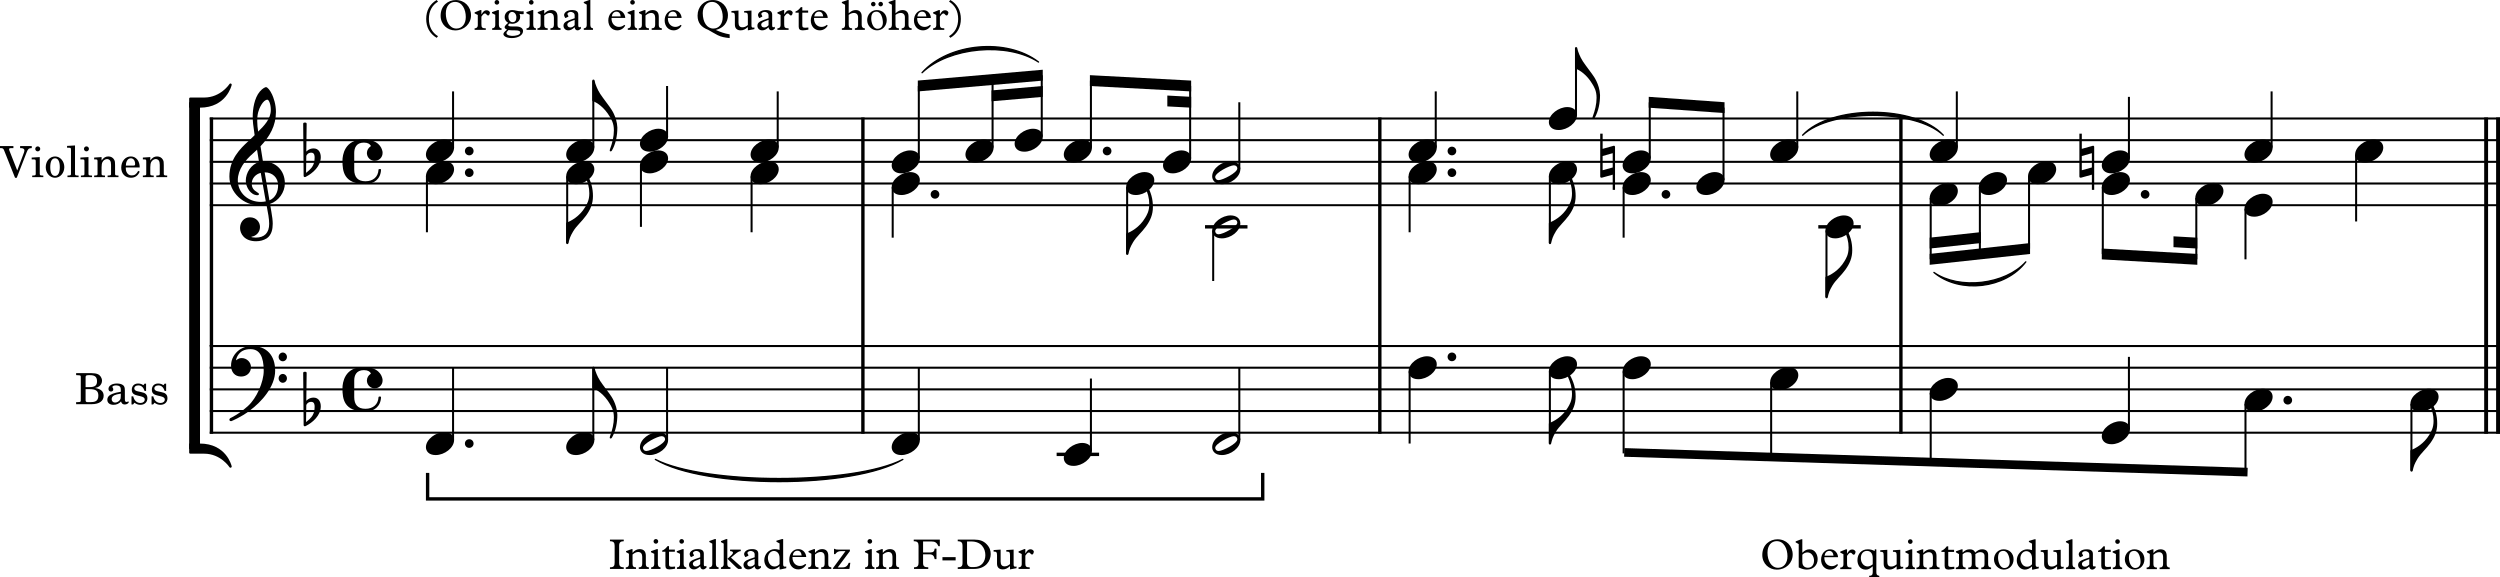 <?xml version="1.0" encoding="UTF-8" standalone="no"?>
<svg
   width="2617.301"
   height="604.417"
   viewBox="0 0 2617.301 604.417"
   version="1.2"
   id="svg169"
   sodipodi:docname="08_CorelliInF_1-5-1.svg"
   inkscape:version="1.4 (86a8ad7, 2024-10-11)"
   xmlns:inkscape="http://www.inkscape.org/namespaces/inkscape"
   xmlns:sodipodi="http://sodipodi.sourceforge.net/DTD/sodipodi-0.dtd"
   xmlns="http://www.w3.org/2000/svg"
   xmlns:svg="http://www.w3.org/2000/svg">
  <defs
     id="defs169" />
  <sodipodi:namedview
     id="namedview169"
     pagecolor="#505050"
     bordercolor="#ffffff"
     borderopacity="1"
     inkscape:showpageshadow="0"
     inkscape:pageopacity="0"
     inkscape:pagecheckerboard="1"
     inkscape:deskcolor="#d1d1d1"
     inkscape:zoom="0.43106619"
     inkscape:cx="1308.3837"
     inkscape:cy="1891.8208"
     inkscape:window-width="3840"
     inkscape:window-height="2054"
     inkscape:window-x="-11"
     inkscape:window-y="-11"
     inkscape:window-maximized="1"
     inkscape:current-layer="svg169" />
  <title
     id="title1">08_CorelliInF_1-5</title>
  <desc
     id="desc1">Generated by MuseScore Studio 4.4.4</desc>
  <polyline
     class="StaffLines"
     fill="none"
     stroke="#000000"
     stroke-width="2.13"
     stroke-linejoin="bevel"
     points="399.455,338.019 2797.16,338.019"
     id="polyline1"
     transform="translate(-179.859,-213.952)" />
  <polyline
     class="StaffLines"
     fill="none"
     stroke="#000000"
     stroke-width="2.13"
     stroke-linejoin="bevel"
     points="399.455,360.704 2797.16,360.704"
     id="polyline2"
     transform="translate(-179.859,-213.952)" />
  <polyline
     class="StaffLines"
     fill="none"
     stroke="#000000"
     stroke-width="2.13"
     stroke-linejoin="bevel"
     points="399.455,383.39 2797.16,383.39"
     id="polyline3"
     transform="translate(-179.859,-213.952)" />
  <polyline
     class="StaffLines"
     fill="none"
     stroke="#000000"
     stroke-width="2.13"
     stroke-linejoin="bevel"
     points="399.455,406.076 2797.16,406.076"
     id="polyline4"
     transform="translate(-179.859,-213.952)" />
  <polyline
     class="StaffLines"
     fill="none"
     stroke="#000000"
     stroke-width="2.13"
     stroke-linejoin="bevel"
     points="399.455,428.762 2797.16,428.762"
     id="polyline5"
     transform="translate(-179.859,-213.952)" />
  <polyline
     class="StaffLines"
     fill="none"
     stroke="#000000"
     stroke-width="2.13"
     stroke-linejoin="bevel"
     points="399.455,576.22 2797.16,576.22"
     id="polyline6"
     transform="translate(-179.859,-213.952)" />
  <polyline
     class="StaffLines"
     fill="none"
     stroke="#000000"
     stroke-width="2.13"
     stroke-linejoin="bevel"
     points="399.455,598.905 2797.16,598.905"
     id="polyline7"
     transform="translate(-179.859,-213.952)" />
  <polyline
     class="StaffLines"
     fill="none"
     stroke="#000000"
     stroke-width="2.13"
     stroke-linejoin="bevel"
     points="399.455,621.591 2797.16,621.591"
     id="polyline8"
     transform="translate(-179.859,-213.952)" />
  <polyline
     class="StaffLines"
     fill="none"
     stroke="#000000"
     stroke-width="2.13"
     stroke-linejoin="bevel"
     points="399.455,644.277 2797.16,644.277"
     id="polyline9"
     transform="translate(-179.859,-213.952)" />
  <polyline
     class="StaffLines"
     fill="none"
     stroke="#000000"
     stroke-width="2.13"
     stroke-linejoin="bevel"
     points="399.455,666.963 2797.16,666.963"
     id="polyline10"
     transform="translate(-179.859,-213.952)" />
  <path
     class="InstrumentName"
     d="m 18.046,178.469 -8.234,-20.89 c -0.234,-0.578 -0.359,-1.172 -0.359,-1.391 0,-0.812 0.765,-1.125 2.781,-1.125 h 1.797 v -2.109 H 0 v 2.109 h 0.906 c 2.062,0.047 2.734,0.547 3.453,2.516 L 15.75,186.11 h 1.796 L 27.89,159.469 c 1.36,-3.5 2.297,-4.312 4.906,-4.406 h 0.454 v -2.109 H 21.062 v 2.109 h 0.844 c 2.297,0 3.656,0.906 3.656,2.344 0,0.625 -0.234,1.625 -0.547,2.516 l -6.969,18.546 m 21.469,-25.203 c -1.437,0 -2.609,1.172 -2.609,2.61 0,1.437 1.172,2.609 2.562,2.609 1.485,0 2.657,-1.172 2.657,-2.609 0,-1.438 -1.172,-2.61 -2.61,-2.61 m 2.11,11.203 -8.454,0.5 v 1.922 h 2.297 c 1.703,0.047 1.938,0.328 1.938,2.25 v 12.875 c -0.047,0.672 -0.094,0.953 -0.281,1.172 -0.313,0.406 -1.172,0.578 -3.094,0.625 h -0.328 v 1.625 h 11.656 v -1.625 h -0.313 c -3.015,-0.078 -3.421,-0.312 -3.421,-1.937 v -17.407 m 16.078,-0.671 c -5.532,0 -9.813,4.906 -9.813,11.203 0,6.156 4.313,11.109 9.719,11.109 5.406,0 9.719,-4.953 9.719,-11.156 0,-6.172 -4.313,-11.156 -9.625,-11.156 m 0,1.937 c 3.14,0 4.906,3.281 4.906,9.219 0,5.984 -1.766,9.219 -5,9.219 -3.234,0 -5,-3.235 -5,-9.172 0,-6.125 1.719,-9.266 5.094,-9.266 m 20.828,-13.453 -8.313,0.484 v 1.938 h 2.203 c 1.657,0.047 1.891,0.312 1.891,2.25 v 25.062 c -0.047,0.672 -0.094,0.953 -0.266,1.172 -0.328,0.406 -1.171,0.578 -3.109,0.625 h -0.312 v 1.625 h 11.656 v -1.625 h -0.328 c -3.016,-0.078 -3.422,-0.312 -3.422,-1.937 v -29.594 m 11.984,0.984 c -1.437,0 -2.609,1.172 -2.609,2.61 0,1.437 1.172,2.609 2.562,2.609 1.485,0 2.657,-1.172 2.657,-2.609 0,-1.438 -1.172,-2.61 -2.61,-2.61 m 2.11,11.203 -8.454,0.5 v 1.922 h 2.297 c 1.703,0.047 1.938,0.328 1.938,2.25 v 12.875 c -0.047,0.672 -0.094,0.953 -0.281,1.172 -0.313,0.406 -1.172,0.578 -3.094,0.625 h -0.328 v 1.625 h 11.656 v -1.625 h -0.313 c -3.015,-0.078 -3.421,-0.312 -3.421,-1.937 v -17.407 m 13.734,0 -7.781,0.5 v 1.922 h 1.609 c 1.719,0.047 1.938,0.328 1.938,2.25 v 12.875 c -0.047,0.672 -0.079,0.953 -0.266,1.172 -0.313,0.406 -1.172,0.578 -3.109,0.625 h -0.172 v 1.625 h 11.375 v -1.625 h -0.172 c -3.016,-0.078 -3.422,-0.312 -3.422,-1.937 v -6.657 c 0,-2.203 0.312,-4.218 0.812,-5.265 0.938,-2.016 2.969,-3.422 4.907,-3.422 1.172,0 2.515,0.641 3.187,1.578 0.672,1 1,2.344 1,4.5 v 9.406 c -0.047,0.672 -0.094,0.953 -0.281,1.172 -0.313,0.406 -1.203,0.578 -3.141,0.625 h -0.187 v 1.625 h 11.39 v -1.625 h -0.187 c -2.969,-0.078 -3.375,-0.312 -3.375,-1.937 v -9.032 c 0,-3.25 -0.125,-4.062 -0.938,-5.578 -1.125,-2.172 -3.375,-3.468 -6.078,-3.468 -2.922,0 -5.125,1.343 -7.109,4.312 v -3.641 m 39.922,10.844 c 0.047,-6.75 -3.781,-11.515 -9.266,-11.515 -5.765,0 -10.078,4.984 -10.078,11.734 0,6.344 4.094,10.578 10.172,10.578 4.312,0 7.328,-2.109 9.172,-6.391 l -1.578,-0.843 c -1.844,3.453 -3.735,4.812 -6.75,4.812 -2.297,0 -3.953,-0.953 -5.125,-2.969 -0.813,-1.359 -1.172,-2.937 -1.125,-5.406 h 14.578 m -14.531,-1.937 c 0,-3.141 1.437,-7.641 5.218,-7.641 2.703,0 4.5,2.375 4.5,6.031 0,1.25 -0.406,1.61 -1.843,1.61 h -7.875 m 25.609,-8.907 -7.781,0.5 v 1.922 h 1.609 c 1.719,0.047 1.938,0.328 1.938,2.25 v 12.875 c -0.047,0.672 -0.079,0.953 -0.266,1.172 -0.313,0.406 -1.172,0.578 -3.109,0.625 h -0.172 v 1.625 h 11.375 v -1.625 h -0.172 c -3.016,-0.078 -3.422,-0.312 -3.422,-1.937 v -6.657 c 0,-2.203 0.312,-4.218 0.812,-5.265 0.938,-2.016 2.969,-3.422 4.907,-3.422 1.172,0 2.515,0.641 3.187,1.578 0.672,1 1,2.344 1,4.5 v 9.406 c -0.047,0.672 -0.094,0.953 -0.281,1.172 -0.313,0.406 -1.203,0.578 -3.141,0.625 h -0.187 v 1.625 h 11.39 v -1.625 h -0.187 c -2.969,-0.078 -3.375,-0.312 -3.375,-1.937 v -9.032 c 0,-3.25 -0.125,-4.062 -0.938,-5.578 -1.125,-2.172 -3.375,-3.468 -6.078,-3.468 -2.922,0 -5.125,1.343 -7.109,4.312 v -3.641"
     id="path10" />
  <path
     class="InstrumentName"
     d="m 79.703,390.655 v 2.109 h 0.812 c 2.563,0.047 3.422,0.188 3.781,0.625 0.266,0.406 0.266,0.5 0.266,2.797 v 21.422 c 0,2.297 0,2.375 -0.266,2.781 -0.359,0.453 -1.218,0.641 -3.781,0.641 h -0.812 v 2.109 h 16.343 c 7.782,0 12.469,-3.281 12.469,-8.812 0,-4.5 -2.844,-7.078 -9,-8.157 2.156,-0.453 3.141,-0.843 4.313,-1.703 1.843,-1.39 2.968,-3.609 2.968,-5.859 0,-2.922 -1.796,-5.75 -4.406,-6.875 -1.625,-0.719 -3.875,-1.078 -6.531,-1.078 H 79.703 m 9.906,14.625 v -10.266 c 0,-1.75 0.578,-2.203 2.969,-2.25 h 1.797 c 4.406,0 7.203,1.438 7.203,6.344 0,4.453 -2.157,6.172 -7.969,6.172 h -4 m 0,2.109 h 3.953 c 6.891,0 9.406,1.844 9.406,6.797 0,6.031 -3.781,6.844 -8.859,6.844 h -1.891 c -2.25,0 -2.703,-0.453 -2.609,-2.844 v -10.797 m 41.094,1.266 c 0,-2.844 -0.5,-4.281 -1.797,-5.36 -1.5,-1.218 -3.703,-1.796 -6.578,-1.796 -5.078,0 -8.782,2.375 -8.782,5.671 0,1.657 1.047,2.735 2.625,2.735 1.438,0 2.422,-0.938 2.422,-2.297 0,-0.578 -0.218,-1.203 -0.672,-1.844 -0.265,-0.312 -0.312,-0.406 -0.312,-0.625 0,-0.906 1.797,-1.703 3.953,-1.703 1.438,0 3.016,0.438 3.734,1.125 0.86,0.719 1.172,1.797 1.172,3.813 v 1.765 c -4.687,0.813 -6.172,1.172 -8.375,2.016 -3.906,1.437 -5.75,3.515 -5.75,6.39 0,3.25 2.516,5.266 6.516,5.266 3.109,0 5.906,-1.25 7.828,-3.547 0.719,2.297 1.844,3.188 3.969,3.188 2.015,0 4.14,-1.297 4.14,-2.61 0,-0.312 -0.187,-0.531 -0.453,-0.531 -0.187,0 -0.359,0.031 -0.672,0.172 -0.64,0.266 -0.906,0.312 -1.265,0.312 -1.25,0 -1.703,-0.812 -1.703,-3.093 v -9.047 m -4.235,5.484 c 0,2.703 -0.14,3.328 -0.906,4.5 -1.125,1.672 -3.141,2.797 -5.125,2.797 -2.062,0 -3.547,-1.484 -3.547,-3.516 0,-1.89 0.938,-3.234 2.922,-4.187 1.391,-0.625 3.141,-1.078 6.656,-1.656 v 2.062 m 26.438,-12.469 h -1.578 l -1.297,1.625 c -1.625,-1.265 -3.25,-1.796 -5.5,-1.796 -3.953,0 -6.563,2.562 -6.563,6.515 0,4.235 2.75,5.313 6.344,6.172 l 2.391,0.531 c 3.547,0.86 4.812,1.766 4.812,3.563 0,2.109 -1.844,3.594 -4.453,3.594 -3.828,0 -6.531,-2.422 -7.609,-6.922 h -1.797 v 8.5 h 1.578 l 1.562,-1.844 c 1.86,1.484 3.875,2.203 6.172,2.203 4.407,0 7.328,-2.734 7.328,-6.922 0,-1.984 -0.625,-3.515 -1.89,-4.547 -1.078,-0.953 -1.969,-1.312 -4.719,-1.89 l -2.25,-0.5 c -2.469,-0.532 -2.469,-0.532 -3.281,-0.985 -0.985,-0.453 -1.578,-1.39 -1.578,-2.39 0,-1.844 1.718,-3.11 4.187,-3.11 3.688,0 5.485,2.625 6.563,5.766 h 1.578 v -7.563 m 21,0 h -1.578 l -1.297,1.625 c -1.625,-1.265 -3.25,-1.796 -5.5,-1.796 -3.953,0 -6.563,2.562 -6.563,6.515 0,4.235 2.75,5.313 6.344,6.172 l 2.391,0.531 c 3.547,0.86 4.812,1.766 4.812,3.563 0,2.109 -1.844,3.594 -4.453,3.594 -3.828,0 -6.531,-2.422 -7.609,-6.922 h -1.797 v 8.5 h 1.578 l 1.562,-1.844 c 1.86,1.484 3.875,2.203 6.172,2.203 4.407,0 7.328,-2.734 7.328,-6.922 0,-1.984 -0.625,-3.515 -1.89,-4.547 -1.078,-0.953 -1.969,-1.312 -4.719,-1.89 l -2.25,-0.5 c -2.469,-0.532 -2.469,-0.532 -3.281,-0.985 -0.985,-0.453 -1.578,-1.39 -1.578,-2.39 0,-1.844 1.718,-3.11 4.187,-3.11 3.688,0 5.485,2.625 6.563,5.766 h 1.578 v -7.563"
     id="path11" />
  <path
     class="SlurSegment"
     stroke="#000000"
     stroke-width="1.42"
     stroke-linecap="round"
     stroke-linejoin="round"
     fill-rule="evenodd"
     d="m 965.331,76.107 c 27.88,-31.151 88.82,-36.742 121.9,-11.181 -32.69,-21.325 -93.64,-15.734 -121.9,11.181"
     id="path12" />
  <path
     class="SlurSegment"
     stroke="#000000"
     stroke-width="1.42"
     stroke-linecap="round"
     stroke-linejoin="round"
     fill-rule="evenodd"
     d="m 2024.691,285.248 c 26.48,18.39 74.56,12.845 96.16,-11.09 -21.12,28.16 -69.19,33.705 -96.16,11.09"
     id="path13" />
  <path
     class="TieSegment"
     stroke="#000000"
     stroke-width="1.42"
     stroke-linecap="round"
     stroke-linejoin="round"
     fill-rule="evenodd"
     d="m 1887.201,141.542 c 29.46,-31.966 117.82,-31.966 147.27,0 -29.45,-27.712 -117.81,-27.712 -147.27,0"
     id="path14" />
  <path
     class="TieSegment"
     stroke="#000000"
     stroke-width="1.42"
     stroke-linecap="round"
     stroke-linejoin="round"
     fill-rule="evenodd"
     d="m 686.153,480.999 c 51.805,26.646 207.218,26.646 259.028,0 -51.81,30.9 -207.223,30.9 -259.028,0"
     id="path15" />
  <polyline
     class="BarLine"
     fill="none"
     stroke="#000000"
     stroke-width="3.54"
     stroke-linejoin="bevel"
     points="401.228,336.955 401.228,576.22"
     id="polyline15"
     transform="translate(-179.859,-213.952)" />
  <polyline
     class="BarLine"
     fill="none"
     stroke="#000000"
     stroke-width="4.08"
     stroke-linejoin="bevel"
     points="2782.64,336.955 2782.64,576.22"
     id="polyline16"
     transform="translate(-179.859,-213.952)" />
  <polyline
     class="BarLine"
     fill="none"
     stroke="#000000"
     stroke-width="4.08"
     stroke-linejoin="bevel"
     points="2795.12,336.955 2795.12,576.22"
     id="polyline17"
     transform="translate(-179.859,-213.952)" />
  <polyline
     class="BarLine"
     fill="none"
     stroke="#000000"
     stroke-width="3.54"
     stroke-linejoin="bevel"
     points="2169.96,336.955 2169.96,576.22"
     id="polyline18"
     transform="translate(-179.859,-213.952)" />
  <polyline
     class="BarLine"
     fill="none"
     stroke="#000000"
     stroke-width="3.54"
     stroke-linejoin="bevel"
     points="1083.25,336.955 1083.25,576.22"
     id="polyline19"
     transform="translate(-179.859,-213.952)" />
  <polyline
     class="BarLine"
     fill="none"
     stroke="#000000"
     stroke-width="3.54"
     stroke-linejoin="bevel"
     points="1624.42,336.955 1624.42,576.22"
     id="polyline20"
     transform="translate(-179.859,-213.952)" />
  <polyline
     class="BarLine"
     fill="none"
     stroke="#000000"
     stroke-width="3.54"
     stroke-linejoin="bevel"
     points="401.228,575.156 401.228,668.026"
     id="polyline21"
     transform="translate(-179.859,-213.952)" />
  <polyline
     class="BarLine"
     fill="none"
     stroke="#000000"
     stroke-width="4.08"
     stroke-linejoin="bevel"
     points="2782.64,575.156 2782.64,668.026"
     id="polyline22"
     transform="translate(-179.859,-213.952)" />
  <polyline
     class="BarLine"
     fill="none"
     stroke="#000000"
     stroke-width="4.08"
     stroke-linejoin="bevel"
     points="2795.12,575.156 2795.12,668.026"
     id="polyline23"
     transform="translate(-179.859,-213.952)" />
  <polyline
     class="BarLine"
     fill="none"
     stroke="#000000"
     stroke-width="3.54"
     stroke-linejoin="bevel"
     points="2169.96,575.156 2169.96,668.026"
     id="polyline24"
     transform="translate(-179.859,-213.952)" />
  <polyline
     class="BarLine"
     fill="none"
     stroke="#000000"
     stroke-width="3.54"
     stroke-linejoin="bevel"
     points="1083.25,575.156 1083.25,668.026"
     id="polyline25"
     transform="translate(-179.859,-213.952)" />
  <polyline
     class="BarLine"
     fill="none"
     stroke="#000000"
     stroke-width="3.54"
     stroke-linejoin="bevel"
     points="1624.42,575.156 1624.42,668.026"
     id="polyline26"
     transform="translate(-179.859,-213.952)" />
  <path
     class="Accidental"
     d="m 2192.009,152.835 c -0.17,-0.184 -0.454,-0.269 -0.808,-0.269 l -0.184,0.085 c 0,0 -0.085,0 -0.085,0 l -11.442,3.176 v -15.88 h -2.538 v 44.918 c 0,0.993 0.822,1.177 1.631,1.177 l 11.442,-3.176 v 15.88 h 2.439 c 0,-15.058 0,-29.392 0,-44.918 0,-0.355 -0.17,-0.808 -0.454,-0.993 m -12.52,25.408 v -14.888 l 10.535,-2.992 v 14.973 l -10.535,2.907"
     id="path26"
     style="stroke-width:0.907" />
  <path
     class="Accidental"
     d="m 1690.359,152.835 c -0.17,-0.184 -0.454,-0.269 -0.808,-0.269 l -0.184,0.085 c 0,0 -0.085,0 -0.085,0 l -11.442,3.176 v -15.88 h -2.538 v 44.918 c 0,0.993 0.822,1.177 1.631,1.177 l 11.442,-3.176 v 15.88 h 2.439 c 0,-15.058 0,-29.392 0,-44.918 0,-0.355 -0.17,-0.808 -0.454,-0.993 m -12.52,25.408 v -14.888 l 10.535,-2.992 v 14.973 l -10.535,2.907"
     id="path27"
     style="stroke-width:0.907" />
  <polyline
     class="LedgerLine"
     fill="none"
     stroke="#000000"
     stroke-width="3.54"
     stroke-linejoin="bevel"
     points="2083.48,451.448 2127.93,451.448"
     id="polyline27"
     transform="translate(-179.859,-213.952)" />
  <polyline
     class="LedgerLine"
     fill="none"
     stroke="#000000"
     stroke-width="3.54"
     stroke-linejoin="bevel"
     points="1441.42,451.448 1485.87,451.448"
     id="polyline28"
     transform="translate(-179.859,-213.952)" />
  <polyline
     class="LedgerLine"
     fill="none"
     stroke="#000000"
     stroke-width="3.54"
     stroke-linejoin="bevel"
     points="1286.07,689.649 1330.52,689.649"
     id="polyline29"
     transform="translate(-179.859,-213.952)" />
  <polyline
     class="Stem"
     fill="none"
     stroke="#000000"
     stroke-width="2.13"
     stroke-linejoin="bevel"
     points="1477.32,391.103 1477.32,321.004"
     id="polyline30"
     transform="translate(-179.859,-213.952)" />
  <polyline
     class="Stem"
     fill="none"
     stroke="#000000"
     stroke-width="2.13"
     stroke-linejoin="bevel"
     points="2061.46,368.418 2061.46,309.661"
     id="polyline31"
     transform="translate(-179.859,-213.952)" />
  <polyline
     class="Stem"
     fill="none"
     stroke="#000000"
     stroke-width="2.13"
     stroke-linejoin="bevel"
     points="878.229,357.075 878.229,303.99"
     id="polyline32"
     transform="translate(-179.859,-213.952)" />
  <polyline
     class="Stem"
     fill="none"
     stroke="#000000"
     stroke-width="2.13"
     stroke-linejoin="bevel"
     points="1984.24,402.446 1984.24,326.6"
     id="polyline33"
     transform="translate(-179.859,-213.952)" />
  <polyline
     class="Stem"
     fill="none"
     stroke="#000000"
     stroke-width="2.13"
     stroke-linejoin="bevel"
     points="654.174,368.418 654.174,309.661"
     id="polyline34"
     transform="translate(-179.859,-213.952)" />
  <polyline
     class="Stem"
     fill="none"
     stroke="#000000"
     stroke-width="2.13"
     stroke-linejoin="bevel"
     points="1141.79,379.76 1141.79,303.898"
     id="polyline35"
     transform="translate(-179.859,-213.952)" />
  <polyline
     class="Stem"
     fill="none"
     stroke="#000000"
     stroke-width="2.13"
     stroke-linejoin="bevel"
     points="1270.49,357.075 1270.49,292.739"
     id="polyline36"
     transform="translate(-179.859,-213.952)" />
  <polyline
     class="Stem"
     fill="none"
     stroke="#000000"
     stroke-width="2.13"
     stroke-linejoin="bevel"
     points="1219.01,368.418 1219.01,297.203"
     id="polyline37"
     transform="translate(-179.859,-213.952)" />
  <polyline
     class="Stem"
     fill="none"
     stroke="#000000"
     stroke-width="2.13"
     stroke-linejoin="bevel"
     points="1829.8,334.389 1829.8,264.471"
     id="polyline38"
     transform="translate(-179.859,-213.952)" />
  <polyline
     class="Stem"
     fill="none"
     stroke="#000000"
     stroke-width="2.13"
     stroke-linejoin="bevel"
     points="2228.5,368.418 2228.5,309.661"
     id="polyline39"
     transform="translate(-179.859,-213.952)" />
  <polyline
     class="Stem"
     fill="none"
     stroke="#000000"
     stroke-width="2.13"
     stroke-linejoin="bevel"
     points="1682.97,368.418 1682.97,309.661"
     id="polyline40"
     transform="translate(-179.859,-213.952)" />
  <polyline
     class="Stem"
     fill="none"
     stroke="#000000"
     stroke-width="2.13"
     stroke-linejoin="bevel"
     points="994.059,368.418 994.059,309.661"
     id="polyline41"
     transform="translate(-179.859,-213.952)" />
  <polyline
     class="Stem"
     fill="none"
     stroke="#000000"
     stroke-width="2.13"
     stroke-linejoin="bevel"
     points="801.009,368.418 801.009,298.5"
     id="polyline42"
     transform="translate(-179.859,-213.952)" />
  <polyline
     class="Stem"
     fill="none"
     stroke="#000000"
     stroke-width="2.13"
     stroke-linejoin="bevel"
     points="1321.97,368.418 1321.97,298.375"
     id="polyline43"
     transform="translate(-179.859,-213.952)" />
  <polyline
     class="Stem"
     fill="none"
     stroke="#000000"
     stroke-width="2.13"
     stroke-linejoin="bevel"
     points="1425.84,379.76 1425.84,303.933"
     id="polyline44"
     transform="translate(-179.859,-213.952)" />
  <polyline
     class="Stem"
     fill="none"
     stroke="#000000"
     stroke-width="2.13"
     stroke-linejoin="bevel"
     points="2558.05,368.418 2558.05,309.661"
     id="polyline45"
     transform="translate(-179.859,-213.952)" />
  <polyline
     class="Stem"
     fill="none"
     stroke="#000000"
     stroke-width="2.13"
     stroke-linejoin="bevel"
     points="1907.02,379.76 1907.02,321.08"
     id="polyline46"
     transform="translate(-179.859,-213.952)" />
  <polyline
     class="Stem"
     fill="none"
     stroke="#000000"
     stroke-width="2.13"
     stroke-linejoin="bevel"
     points="2408.68,379.76 2408.68,315.333"
     id="polyline47"
     transform="translate(-179.859,-213.952)" />
  <polyline
     class="Stem"
     fill="none"
     stroke="#000000"
     stroke-width="2.13"
     stroke-linejoin="bevel"
     points="2530.7,432.573 2530.7,485.476"
     id="polyline48"
     transform="translate(-179.859,-213.952)" />
  <polyline
     class="Stem"
     fill="none"
     stroke="#000000"
     stroke-width="2.13"
     stroke-linejoin="bevel"
     points="626.824,398.544 626.824,457.119"
     id="polyline49"
     transform="translate(-179.859,-213.952)" />
  <polyline
     class="Stem"
     fill="none"
     stroke="#000000"
     stroke-width="2.13"
     stroke-linejoin="bevel"
     points="1879.67,409.887 1879.67,462.79"
     id="polyline50"
     transform="translate(-179.859,-213.952)" />
  <polyline
     class="Stem"
     fill="none"
     stroke="#000000"
     stroke-width="2.13"
     stroke-linejoin="bevel"
     points="2479.22,421.23 2479.22,485.416"
     id="polyline51"
     transform="translate(-179.859,-213.952)" />
  <polyline
     class="Stem"
     fill="none"
     stroke="#000000"
     stroke-width="2.13"
     stroke-linejoin="bevel"
     points="850.878,387.201 850.878,451.448"
     id="polyline52"
     transform="translate(-179.859,-213.952)" />
  <polyline
     class="Stem"
     fill="none"
     stroke="#000000"
     stroke-width="2.13"
     stroke-linejoin="bevel"
     points="1359.88,409.887 1359.88,479.714"
     id="polyline53"
     transform="translate(-179.859,-213.952)" />
  <polyline
     class="Stem"
     fill="none"
     stroke="#000000"
     stroke-width="2.13"
     stroke-linejoin="bevel"
     points="1114.44,409.887 1114.44,462.79"
     id="polyline54"
     transform="translate(-179.859,-213.952)" />
  <polyline
     class="Stem"
     fill="none"
     stroke="#000000"
     stroke-width="2.13"
     stroke-linejoin="bevel"
     points="1655.62,398.544 1655.62,457.119"
     id="polyline55"
     transform="translate(-179.859,-213.952)" />
  <polyline
     class="Stem"
     fill="none"
     stroke="#000000"
     stroke-width="2.13"
     stroke-linejoin="bevel"
     points="966.708,398.544 966.708,457.119"
     id="polyline56"
     transform="translate(-179.859,-213.952)" />
  <polyline
     class="Stem"
     fill="none"
     stroke="#000000"
     stroke-width="2.13"
     stroke-linejoin="bevel"
     points="2304.11,398.544 2304.11,474.248"
     id="polyline57"
     transform="translate(-179.859,-213.952)" />
  <polyline
     class="Stem"
     fill="none"
     stroke="#000000"
     stroke-width="2.13"
     stroke-linejoin="bevel"
     points="2252.63,409.887 2252.63,479.805"
     id="polyline58"
     transform="translate(-179.859,-213.952)" />
  <polyline
     class="Stem"
     fill="none"
     stroke="#000000"
     stroke-width="2.13"
     stroke-linejoin="bevel"
     points="1449.97,455.259 1449.97,508.162"
     id="polyline59"
     transform="translate(-179.859,-213.952)" />
  <polyline
     class="Stem"
     fill="none"
     stroke="#000000"
     stroke-width="2.13"
     stroke-linejoin="bevel"
     points="2381.33,409.887 2381.33,479.865"
     id="polyline60"
     transform="translate(-179.859,-213.952)" />
  <polyline
     class="Stem"
     fill="none"
     stroke="#000000"
     stroke-width="2.13"
     stroke-linejoin="bevel"
     points="2201.15,421.23 2201.15,485.362"
     id="polyline61"
     transform="translate(-179.859,-213.952)" />
  <polyline
     class="Stem"
     fill="none"
     stroke="#000000"
     stroke-width="2.13"
     stroke-linejoin="bevel"
     points="2092.03,455.259 2092.03,525.086"
     id="polyline62"
     transform="translate(-179.859,-213.952)" />
  <polyline
     class="Stem"
     fill="none"
     stroke="#000000"
     stroke-width="2.13"
     stroke-linejoin="bevel"
     points="773.658,398.544 773.658,468.371"
     id="polyline63"
     transform="translate(-179.859,-213.952)" />
  <polyline
     class="Stem"
     fill="none"
     stroke="#000000"
     stroke-width="2.13"
     stroke-linejoin="bevel"
     points="1802.45,398.544 1802.45,468.371"
     id="polyline64"
     transform="translate(-179.859,-213.952)" />
  <polyline
     class="Stem"
     fill="none"
     stroke="#000000"
     stroke-width="2.13"
     stroke-linejoin="bevel"
     points="2646.53,375.858 2646.53,445.776"
     id="polyline65"
     transform="translate(-179.859,-213.952)" />
  <polyline
     class="Stem"
     fill="none"
     stroke="#000000"
     stroke-width="2.13"
     stroke-linejoin="bevel"
     points="2034.11,614.059 2034.11,696.009"
     id="polyline66"
     transform="translate(-179.859,-213.952)" />
  <polyline
     class="Stem"
     fill="none"
     stroke="#000000"
     stroke-width="2.13"
     stroke-linejoin="bevel"
     points="1141.79,674.676 1141.79,598.905"
     id="polyline67"
     transform="translate(-179.859,-213.952)" />
  <polyline
     class="Stem"
     fill="none"
     stroke="#000000"
     stroke-width="2.13"
     stroke-linejoin="bevel"
     points="2201.15,625.402 2201.15,698.243"
     id="polyline68"
     transform="translate(-179.859,-213.952)" />
  <polyline
     class="Stem"
     fill="none"
     stroke="#000000"
     stroke-width="2.13"
     stroke-linejoin="bevel"
     points="1321.97,686.019 1321.97,610.248"
     id="polyline69"
     transform="translate(-179.859,-213.952)" />
  <polyline
     class="Stem"
     fill="none"
     stroke="#000000"
     stroke-width="2.13"
     stroke-linejoin="bevel"
     points="2408.68,663.333 2408.68,587.562"
     id="polyline70"
     transform="translate(-179.859,-213.952)" />
  <polyline
     class="Stem"
     fill="none"
     stroke="#000000"
     stroke-width="2.13"
     stroke-linejoin="bevel"
     points="1802.45,602.717 1802.45,678.215"
     id="polyline71"
     transform="translate(-179.859,-213.952)" />
  <polyline
     class="Stem"
     fill="none"
     stroke="#000000"
     stroke-width="2.13"
     stroke-linejoin="bevel"
     points="878.229,674.676 878.229,598.905"
     id="polyline72"
     transform="translate(-179.859,-213.952)" />
  <polyline
     class="Stem"
     fill="none"
     stroke="#000000"
     stroke-width="2.13"
     stroke-linejoin="bevel"
     points="2530.7,636.745 2530.7,709.07"
     id="polyline73"
     transform="translate(-179.859,-213.952)" />
  <polyline
     class="Stem"
     fill="none"
     stroke="#000000"
     stroke-width="2.13"
     stroke-linejoin="bevel"
     points="801.009,674.676 801.009,599.087"
     id="polyline74"
     transform="translate(-179.859,-213.952)" />
  <polyline
     class="Stem"
     fill="none"
     stroke="#000000"
     stroke-width="2.13"
     stroke-linejoin="bevel"
     points="2704.44,636.745 2704.44,706.572"
     id="polyline75"
     transform="translate(-179.859,-213.952)" />
  <polyline
     class="Stem"
     fill="none"
     stroke="#000000"
     stroke-width="2.13"
     stroke-linejoin="bevel"
     points="1879.67,602.717 1879.67,688.618"
     id="polyline76"
     transform="translate(-179.859,-213.952)" />
  <polyline
     class="Stem"
     fill="none"
     stroke="#000000"
     stroke-width="2.13"
     stroke-linejoin="bevel"
     points="1655.62,602.717 1655.62,678.306"
     id="polyline77"
     transform="translate(-179.859,-213.952)" />
  <polyline
     class="Stem"
     fill="none"
     stroke="#000000"
     stroke-width="2.13"
     stroke-linejoin="bevel"
     points="1477.32,674.676 1477.32,598.905"
     id="polyline78"
     transform="translate(-179.859,-213.952)" />
  <polyline
     class="Stem"
     fill="none"
     stroke="#000000"
     stroke-width="2.13"
     stroke-linejoin="bevel"
     points="654.174,674.676 654.174,598.905"
     id="polyline79"
     transform="translate(-179.859,-213.952)" />
  <path
     class="Hook"
     d="m 1648.881,70.94 c 0,0.269 0.085,0.808 0.723,0.993 3.899,1.276 11.711,6.182 17.61,16.249 1.631,2.807 4.268,6.721 4.268,14.25 0,6.536 -1.645,13.243 -4.083,19.779 -0.184,0.553 -0.283,1.007 -0.283,1.361 0,0.638 0.369,0.907 1.007,0.907 0.539,0 0.993,-0.354 1.361,-0.992 4.083,-7.259 5.629,-15.71 5.629,-23.962 -0.454,-11.711 -7.174,-20.332 -7.174,-20.332 0.269,0 -8.351,-11.159 -10.804,-14.973 -3.346,-5.175 -4.892,-10.336 -5.076,-10.705 -0.085,-0.269 -0.907,-3.545 -0.907,-3.545 -0.085,-0.354 -0.539,-0.723 -1.092,-0.723 -0.638,0 -1.177,0.553 -1.177,1.177 v 20.516"
     id="path79"
     style="stroke-width:0.907" />
  <path
     class="Hook"
     d="m 620.086,104.968 c 0,0.269 0.085,0.808 0.723,0.993 3.899,1.276 11.712,6.182 17.61,16.249 1.631,2.807 4.268,6.721 4.268,14.25 0,6.536 -1.645,13.243 -4.083,19.779 -0.184,0.553 -0.284,1.007 -0.284,1.361 0,0.638 0.369,0.907 1.007,0.907 0.539,0 0.993,-0.354 1.361,-0.992 4.083,-7.259 5.629,-15.71 5.629,-23.962 -0.454,-11.711 -7.174,-20.332 -7.174,-20.332 0.269,0 -8.351,-11.159 -10.804,-14.973 -3.346,-5.175 -4.892,-10.336 -5.076,-10.705 -0.085,-0.269 -0.907,-3.545 -0.907,-3.545 -0.085,-0.354 -0.539,-0.723 -1.092,-0.723 -0.638,0 -1.177,0.553 -1.177,1.177 v 20.516"
     id="path80"
     style="stroke-width:0.907" />
  <path
     class="Hook"
     d="m 1621.531,254.425 c 0,0.624 0.539,1.177 1.177,1.177 0.454,0 1.007,-0.369 1.092,-0.723 0,-0.099 0.822,-3.275 0.907,-3.545 0.085,-0.369 0.907,-3.814 4.168,-9.159 3.545,-5.898 8.989,-10.166 13.526,-16.518 4.537,-6.352 7.175,-12.35 7.175,-20.332 0,-8.252 -1.815,-15.157 -6.721,-23.962 -0.27,-0.638 -0.822,-0.992 -1.361,-0.992 -0.184,0 -0.369,0 -0.454,0.085 -0.454,0.184 -0.638,0.553 -0.638,1.092 0,0.269 0.099,0.638 0.269,1.092 3.63,8.436 5.09,13.243 5.09,19.779 0,7.529 -2.637,11.442 -4.268,14.25 -5.898,10.067 -15.426,14.973 -19.24,16.249 -0.638,0.184 -0.723,0.723 -0.723,0.993 v 20.516"
     id="path81"
     style="stroke-width:0.907" />
  <path
     class="Hook"
     d="m 1911.101,311.139 c 0,0.624 0.539,1.177 1.177,1.177 0.454,0 1.007,-0.369 1.092,-0.723 0,-0.099 0.822,-3.275 0.907,-3.545 0.085,-0.369 0.907,-3.814 4.168,-9.159 3.545,-5.898 8.989,-10.166 13.526,-16.518 4.537,-6.352 7.175,-12.35 7.175,-20.332 0,-8.252 -1.815,-15.157 -6.721,-23.962 -0.27,-0.638 -0.822,-0.992 -1.361,-0.992 -0.184,0 -0.369,0 -0.454,0.085 -0.454,0.184 -0.638,0.553 -0.638,1.092 0,0.269 0.099,0.638 0.269,1.092 3.63,8.436 5.09,13.243 5.09,19.779 0,7.529 -2.637,11.442 -4.268,14.25 -5.898,10.067 -15.426,14.973 -19.24,16.249 -0.638,0.184 -0.723,0.723 -0.723,0.993 v 20.516"
     id="path82"
     style="stroke-width:0.907" />
  <path
     class="Hook"
     d="m 1178.961,265.768 c 0,0.624 0.539,1.177 1.177,1.177 0.454,0 1.007,-0.369 1.092,-0.723 0,-0.099 0.822,-3.275 0.907,-3.545 0.085,-0.369 0.907,-3.814 4.168,-9.159 3.545,-5.898 8.989,-10.166 13.526,-16.518 4.537,-6.352 7.175,-12.35 7.175,-20.332 0,-8.252 -1.815,-15.157 -6.721,-23.962 -0.27,-0.638 -0.822,-0.992 -1.361,-0.992 -0.184,0 -0.369,0 -0.454,0.085 -0.454,0.184 -0.638,0.553 -0.638,1.092 0,0.269 0.099,0.638 0.269,1.092 3.63,8.436 5.09,13.243 5.09,19.779 0,7.529 -2.637,11.442 -4.268,14.25 -5.898,10.067 -15.426,14.973 -19.24,16.249 -0.638,0.184 -0.723,0.723 -0.723,0.993 v 20.516"
     id="path83"
     style="stroke-width:0.907" />
  <path
     class="Hook"
     d="m 592.736,254.425 c 0,0.624 0.539,1.177 1.177,1.177 0.454,0 1.007,-0.369 1.092,-0.723 0,-0.099 0.822,-3.275 0.907,-3.545 0.085,-0.369 0.907,-3.814 4.169,-9.159 3.545,-5.898 8.989,-10.166 13.526,-16.518 4.537,-6.352 7.174,-12.35 7.174,-20.332 0,-8.252 -1.815,-15.157 -6.721,-23.962 -0.269,-0.638 -0.822,-0.992 -1.361,-0.992 -0.184,0 -0.369,0 -0.454,0.085 -0.454,0.184 -0.638,0.553 -0.638,1.092 0,0.269 0.099,0.638 0.269,1.092 3.63,8.436 5.09,13.243 5.09,19.779 0,7.529 -2.637,11.442 -4.268,14.25 -5.898,10.067 -15.426,14.973 -19.24,16.249 -0.638,0.184 -0.723,0.723 -0.723,0.993 v 20.516"
     id="path84"
     style="stroke-width:0.907" />
  <path
     class="Hook"
     d="m 620.086,405.555 c 0,0.269 0.085,0.808 0.723,0.993 3.899,1.276 11.712,6.182 17.61,16.249 1.631,2.807 4.268,6.721 4.268,14.25 0,6.536 -1.645,13.243 -4.083,19.779 -0.184,0.553 -0.284,1.007 -0.284,1.361 0,0.638 0.369,0.907 1.007,0.907 0.539,0 0.993,-0.354 1.361,-0.992 4.083,-7.259 5.629,-15.71 5.629,-23.962 -0.454,-11.711 -7.174,-20.332 -7.174,-20.332 0.269,0 -8.351,-11.159 -10.804,-14.973 -3.346,-5.175 -4.892,-10.336 -5.076,-10.705 -0.085,-0.269 -0.907,-3.545 -0.907,-3.545 -0.085,-0.354 -0.539,-0.723 -1.092,-0.723 -0.638,0 -1.177,0.553 -1.177,1.177 v 20.516"
     id="path85"
     style="stroke-width:0.907" />
  <path
     class="Hook"
     d="m 1621.531,464.269 c 0,0.624 0.539,1.177 1.177,1.177 0.454,0 1.007,-0.369 1.092,-0.723 0,-0.099 0.822,-3.275 0.907,-3.545 0.085,-0.369 0.907,-3.814 4.168,-9.159 3.545,-5.898 8.989,-10.166 13.526,-16.518 4.537,-6.352 7.175,-12.35 7.175,-20.332 0,-8.252 -1.815,-15.157 -6.721,-23.962 -0.27,-0.638 -0.822,-0.992 -1.361,-0.992 -0.184,0 -0.369,0 -0.454,0.085 -0.454,0.184 -0.638,0.553 -0.638,1.092 0,0.269 0.099,0.638 0.269,1.092 3.63,8.436 5.09,13.243 5.09,19.779 0,7.529 -2.637,11.442 -4.268,14.25 -5.898,10.067 -15.426,14.973 -19.24,16.249 -0.638,0.184 -0.723,0.723 -0.723,0.993 v 20.516"
     id="path86"
     style="stroke-width:0.907" />
  <path
     class="Hook"
     d="m 2523.521,492.626 c 0,0.624 0.539,1.177 1.177,1.177 0.454,0 1.007,-0.369 1.092,-0.723 0,-0.099 0.822,-3.275 0.907,-3.545 0.085,-0.369 0.907,-3.814 4.168,-9.159 3.545,-5.898 8.989,-10.166 13.526,-16.518 4.537,-6.352 7.175,-12.35 7.175,-20.332 0,-8.252 -1.815,-15.157 -6.721,-23.962 -0.27,-0.638 -0.822,-0.992 -1.361,-0.992 -0.184,0 -0.369,0 -0.454,0.085 -0.454,0.184 -0.638,0.553 -0.638,1.092 0,0.269 0.099,0.638 0.269,1.092 3.63,8.436 5.09,13.243 5.09,19.779 0,7.529 -2.637,11.442 -4.268,14.25 -5.898,10.067 -15.426,14.973 -19.24,16.249 -0.638,0.184 -0.723,0.723 -0.723,0.993 v 20.516"
     id="path87"
     style="stroke-width:0.907" />
  <path
     class="Note"
     d="m 2200.401,173.252 c 0,3.899 2.807,8.252 10.166,8.252 9.429,0 19.325,-7.713 19.325,-15.696 0,-5.36 -4.537,-8.351 -10.166,-8.351 -8.805,0 -19.326,7.444 -19.326,15.795"
     id="path88"
     style="stroke-width:0.907" />
  <path
     class="Note"
     d="m 1062.221,150.566 c 0,3.899 2.807,8.252 10.166,8.252 9.429,0 19.325,-7.713 19.325,-15.696 0,-5.36 -4.537,-8.351 -10.166,-8.351 -8.805,0 -19.326,7.444 -19.326,15.795"
     id="path89"
     style="stroke-width:0.907" />
  <path
     class="Note"
     d="m 785.786,161.909 c 0,3.899 2.807,8.252 10.166,8.252 9.429,0 19.325,-7.713 19.325,-15.696 0,-5.36 -4.537,-8.351 -10.166,-8.351 -8.805,0 -19.325,7.444 -19.325,15.795"
     id="path90"
     style="stroke-width:0.907" />
  <path
     class="Note"
     d="m 2020.221,161.909 c 0,3.899 2.807,8.252 10.166,8.252 9.429,0 19.325,-7.713 19.325,-15.696 0,-5.36 -4.537,-8.351 -10.166,-8.351 -8.805,0 -19.326,7.444 -19.326,15.795"
     id="path91"
     style="stroke-width:0.907" />
  <path
     class="Note"
     d="m 1217.571,173.252 c 0,3.899 2.807,8.252 10.166,8.252 9.429,0 19.325,-7.713 19.325,-15.696 0,-5.36 -4.537,-8.351 -10.166,-8.351 -8.805,0 -19.326,7.444 -19.326,15.795"
     id="path92"
     style="stroke-width:0.907" />
  <path
     class="Note"
     d="m 1113.701,161.909 c 0,3.899 2.807,8.252 10.166,8.252 9.429,0 19.325,-7.713 19.325,-15.696 0,-5.36 -4.537,-8.351 -10.166,-8.351 -8.805,0 -19.326,7.444 -19.326,15.795"
     id="path93"
     style="stroke-width:0.907" />
  <path
     class="Note"
     d="m 2349.771,161.909 c 0,3.899 2.807,8.252 10.166,8.252 9.429,0 19.325,-7.713 19.325,-15.696 0,-5.36 -4.537,-8.351 -10.166,-8.351 -8.805,0 -19.326,7.444 -19.326,15.795"
     id="path94"
     style="stroke-width:0.907" />
  <path
     class="Note"
     d="m 445.901,161.909 c 0,3.899 2.807,8.252 10.166,8.252 9.429,0 19.325,-7.713 19.325,-15.696 0,-5.36 -4.537,-8.351 -10.166,-8.351 -8.805,0 -19.325,7.444 -19.325,15.795"
     id="path95"
     style="stroke-width:0.907" />
  <path
     class="Note"
     d="m 933.521,173.252 c 0,3.899 2.807,8.252 10.166,8.252 9.429,0 19.325,-7.713 19.325,-15.696 0,-5.36 -4.537,-8.351 -10.166,-8.351 -8.805,0 -19.325,7.444 -19.325,15.795"
     id="path96"
     style="stroke-width:0.907" />
  <path
     class="Note"
     d="m 669.956,150.566 c 0,3.899 2.807,8.252 10.166,8.252 9.429,0 19.325,-7.713 19.325,-15.696 0,-5.36 -4.537,-8.351 -10.166,-8.351 -8.805,0 -19.325,7.444 -19.325,15.795"
     id="path97"
     style="stroke-width:0.907" />
  <path
     class="Note"
     d="m 1775.971,195.938 c 0,3.899 2.807,8.252 10.166,8.252 9.429,0 19.325,-7.713 19.325,-15.696 0,-5.36 -4.537,-8.351 -10.166,-8.351 -8.805,0 -19.326,7.444 -19.326,15.795"
     id="path98"
     style="stroke-width:0.907" />
  <path
     class="Note"
     d="m 1474.691,161.909 c 0,3.899 2.807,8.252 10.166,8.252 9.429,0 19.325,-7.713 19.325,-15.696 0,-5.36 -4.537,-8.351 -10.166,-8.351 -8.805,0 -19.326,7.444 -19.326,15.795"
     id="path99"
     style="stroke-width:0.907" />
  <path
     class="Note"
     d="m 1853.191,161.909 c 0,3.899 2.807,8.252 10.166,8.252 9.429,0 19.325,-7.713 19.325,-15.696 0,-5.36 -4.537,-8.351 -10.166,-8.351 -8.805,0 -19.326,7.444 -19.326,15.795"
     id="path100"
     style="stroke-width:0.907" />
  <path
     class="Note"
     d="m 1621.531,127.881 c 0,3.899 2.807,8.252 10.166,8.252 9.429,0 19.325,-7.713 19.325,-15.696 0,-5.36 -4.537,-8.351 -10.166,-8.351 -8.805,0 -19.326,7.444 -19.326,15.795"
     id="path101"
     style="stroke-width:0.907" />
  <path
     class="Note"
     d="m 1010.741,161.909 c 0,3.899 2.807,8.252 10.166,8.252 9.429,0 19.325,-7.713 19.325,-15.696 0,-5.36 -4.537,-8.351 -10.166,-8.351 -8.805,0 -19.326,7.444 -19.326,15.795"
     id="path102"
     style="stroke-width:0.907" />
  <path
     class="Note"
     d="m 592.736,161.909 c 0,3.899 2.807,8.252 10.166,8.252 9.429,0 19.325,-7.713 19.325,-15.696 0,-5.36 -4.537,-8.351 -10.166,-8.351 -8.805,0 -19.325,7.444 -19.325,15.795"
     id="path103"
     style="stroke-width:0.907" />
  <path
     class="Note"
     d="m 1698.751,173.252 c 0,3.899 2.807,8.252 10.166,8.252 9.429,0 19.325,-7.713 19.325,-15.696 0,-5.36 -4.537,-8.351 -10.166,-8.351 -8.805,0 -19.326,7.444 -19.326,15.795"
     id="path104"
     style="stroke-width:0.907" />
  <path
     class="Note"
     d="m 1288.377,168.8 c -8.805,0 -19.326,7.359 -19.326,15.795 0,3.899 2.807,8.252 10.166,8.252 9.429,0 19.325,-7.713 19.325,-15.696 0,-5.36 -4.537,-8.351 -10.166,-8.351 m -12.52,19.779 c -2.992,0 -3.63,-2.439 -3.63,-3.261 0,-4.452 15.242,-12.25 19.51,-12.25 2.184,0 3.63,1.276 3.63,3.261 0,4.537 -15.341,12.25 -19.51,12.25"
     id="path105"
     style="stroke-width:0.907" />
  <path
     class="Note"
     d="m 2349.771,218.624 c 0,3.899 2.807,8.252 10.166,8.252 9.429,0 19.325,-7.713 19.325,-15.696 0,-5.36 -4.537,-8.351 -10.166,-8.351 -8.805,0 -19.326,7.444 -19.326,15.795"
     id="path106"
     style="stroke-width:0.907" />
  <path
     class="Note"
     d="m 2123.181,184.595 c 0,3.899 2.807,8.252 10.166,8.252 9.429,0 19.325,-7.713 19.325,-15.696 0,-5.36 -4.537,-8.351 -10.166,-8.351 -8.805,0 -19.326,7.444 -19.326,15.795"
     id="path107"
     style="stroke-width:0.907" />
  <path
     class="Note"
     d="m 1621.531,184.595 c 0,3.899 2.807,8.252 10.166,8.252 9.429,0 19.325,-7.713 19.325,-15.696 0,-5.36 -4.537,-8.351 -10.166,-8.351 -8.805,0 -19.326,7.444 -19.326,15.795"
     id="path108"
     style="stroke-width:0.907" />
  <path
     class="Note"
     d="m 1698.751,195.938 c 0,3.899 2.807,8.252 10.166,8.252 9.429,0 19.325,-7.713 19.325,-15.696 0,-5.36 -4.537,-8.351 -10.166,-8.351 -8.805,0 -19.326,7.444 -19.326,15.795"
     id="path109"
     style="stroke-width:0.907" />
  <path
     class="Note"
     d="m 445.901,184.595 c 0,3.899 2.807,8.252 10.166,8.252 9.429,0 19.325,-7.713 19.325,-15.696 0,-5.36 -4.537,-8.351 -10.166,-8.351 -8.805,0 -19.325,7.444 -19.325,15.795"
     id="path110"
     style="stroke-width:0.907" />
  <path
     class="Note"
     d="m 2465.601,161.909 c 0,3.899 2.807,8.252 10.166,8.252 9.429,0 19.325,-7.713 19.325,-15.696 0,-5.36 -4.537,-8.351 -10.166,-8.351 -8.805,0 -19.326,7.444 -19.326,15.795"
     id="path111"
     style="stroke-width:0.907" />
  <path
     class="Note"
     d="m 592.736,184.595 c 0,3.899 2.807,8.252 10.166,8.252 9.429,0 19.325,-7.713 19.325,-15.696 0,-5.36 -4.537,-8.351 -10.166,-8.351 -8.805,0 -19.325,7.444 -19.325,15.795"
     id="path112"
     style="stroke-width:0.907" />
  <path
     class="Note"
     d="m 669.956,173.252 c 0,3.899 2.807,8.252 10.166,8.252 9.429,0 19.325,-7.713 19.325,-15.696 0,-5.36 -4.537,-8.351 -10.166,-8.351 -8.805,0 -19.325,7.444 -19.325,15.795"
     id="path113"
     style="stroke-width:0.907" />
  <path
     class="Note"
     d="m 2200.401,195.938 c 0,3.899 2.807,8.252 10.166,8.252 9.429,0 19.325,-7.713 19.325,-15.696 0,-5.36 -4.537,-8.351 -10.166,-8.351 -8.805,0 -19.326,7.444 -19.326,15.795"
     id="path114"
     style="stroke-width:0.907" />
  <path
     class="Note"
     d="m 785.786,184.595 c 0,3.899 2.807,8.252 10.166,8.252 9.429,0 19.325,-7.713 19.325,-15.696 0,-5.36 -4.537,-8.351 -10.166,-8.351 -8.805,0 -19.325,7.444 -19.325,15.795"
     id="path115"
     style="stroke-width:0.907" />
  <path
     class="Note"
     d="m 2020.221,207.281 c 0,3.899 2.807,8.252 10.166,8.252 9.429,0 19.325,-7.713 19.325,-15.696 0,-5.36 -4.537,-8.351 -10.166,-8.351 -8.805,0 -19.326,7.444 -19.326,15.795"
     id="path116"
     style="stroke-width:0.907" />
  <path
     class="Note"
     d="m 933.521,195.938 c 0,3.899 2.807,8.252 10.166,8.252 9.429,0 19.325,-7.713 19.325,-15.696 0,-5.36 -4.537,-8.351 -10.166,-8.351 -8.805,0 -19.325,7.444 -19.325,15.795"
     id="path117"
     style="stroke-width:0.907" />
  <path
     class="Note"
     d="m 1911.101,241.31 c 0,3.899 2.807,8.252 10.166,8.252 9.429,0 19.325,-7.713 19.325,-15.696 0,-5.36 -4.537,-8.351 -10.166,-8.351 -8.805,0 -19.326,7.444 -19.326,15.795"
     id="path118"
     style="stroke-width:0.907" />
  <path
     class="Note"
     d="m 2298.291,207.281 c 0,3.899 2.807,8.252 10.166,8.252 9.429,0 19.325,-7.713 19.325,-15.696 0,-5.36 -4.537,-8.351 -10.166,-8.351 -8.805,0 -19.326,7.444 -19.326,15.795"
     id="path119"
     style="stroke-width:0.907" />
  <path
     class="Note"
     d="m 1178.961,195.938 c 0,3.899 2.807,8.252 10.166,8.252 9.429,0 19.325,-7.713 19.325,-15.696 0,-5.36 -4.537,-8.351 -10.166,-8.351 -8.805,0 -19.326,7.444 -19.326,15.795"
     id="path120"
     style="stroke-width:0.907" />
  <path
     class="Note"
     d="m 2071.701,195.938 c 0,3.899 2.807,8.252 10.166,8.252 9.429,0 19.325,-7.713 19.325,-15.696 0,-5.36 -4.537,-8.351 -10.166,-8.351 -8.805,0 -19.326,7.444 -19.326,15.795"
     id="path121"
     style="stroke-width:0.907" />
  <path
     class="Note"
     d="m 1288.377,225.515 c -8.805,0 -19.326,7.359 -19.326,15.795 0,3.899 2.807,8.252 10.166,8.252 9.429,0 19.325,-7.713 19.325,-15.696 0,-5.36 -4.537,-8.351 -10.166,-8.351 m -12.52,19.779 c -2.992,0 -3.63,-2.439 -3.63,-3.261 0,-4.452 15.242,-12.25 19.51,-12.25 2.184,0 3.63,1.276 3.63,3.261 0,4.537 -15.341,12.25 -19.51,12.25"
     id="path122"
     style="stroke-width:0.907" />
  <path
     class="Note"
     d="m 1474.691,184.595 c 0,3.899 2.807,8.252 10.166,8.252 9.429,0 19.325,-7.713 19.325,-15.696 0,-5.36 -4.537,-8.351 -10.166,-8.351 -8.805,0 -19.326,7.444 -19.326,15.795"
     id="path123"
     style="stroke-width:0.907" />
  <path
     class="Note"
     d="m 592.736,468.168 c 0,3.899 2.807,8.252 10.166,8.252 9.429,0 19.325,-7.713 19.325,-15.696 0,-5.36 -4.537,-8.351 -10.166,-8.351 -8.805,0 -19.325,7.444 -19.325,15.795"
     id="path124"
     style="stroke-width:0.907" />
  <path
     class="Note"
     d="m 1698.751,388.767 c 0,3.899 2.807,8.252 10.166,8.252 9.429,0 19.325,-7.713 19.325,-15.696 0,-5.36 -4.537,-8.351 -10.166,-8.351 -8.805,0 -19.326,7.444 -19.326,15.795"
     id="path125"
     style="stroke-width:0.907" />
  <path
     class="Note"
     d="m 2523.521,422.796 c 0,3.899 2.807,8.252 10.166,8.252 9.429,0 19.325,-7.713 19.325,-15.696 0,-5.36 -4.537,-8.351 -10.166,-8.351 -8.805,0 -19.326,7.444 -19.326,15.795"
     id="path126"
     style="stroke-width:0.907" />
  <path
     class="Note"
     d="m 1621.531,388.767 c 0,3.899 2.807,8.252 10.166,8.252 9.429,0 19.325,-7.713 19.325,-15.696 0,-5.36 -4.537,-8.351 -10.166,-8.351 -8.805,0 -19.326,7.444 -19.326,15.795"
     id="path127"
     style="stroke-width:0.907" />
  <path
     class="Note"
     d="m 2349.771,422.796 c 0,3.899 2.807,8.252 10.166,8.252 9.429,0 19.325,-7.713 19.325,-15.696 0,-5.36 -4.537,-8.351 -10.166,-8.351 -8.805,0 -19.326,7.444 -19.326,15.795"
     id="path128"
     style="stroke-width:0.907" />
  <path
     class="Note"
     d="m 689.281,452.373 c -8.805,0 -19.325,7.359 -19.325,15.795 0,3.899 2.807,8.252 10.166,8.252 9.429,0 19.325,-7.713 19.325,-15.696 0,-5.36 -4.537,-8.351 -10.166,-8.351 m -12.52,19.779 c -2.992,0 -3.63,-2.439 -3.63,-3.261 0,-4.452 15.242,-12.25 19.51,-12.25 2.184,0 3.63,1.276 3.63,3.261 0,4.537 -15.341,12.25 -19.51,12.25"
     id="path129"
     style="stroke-width:0.907" />
  <path
     class="Note"
     d="m 2200.401,456.825 c 0,3.899 2.807,8.252 10.166,8.252 9.429,0 19.325,-7.713 19.325,-15.696 0,-5.36 -4.537,-8.351 -10.166,-8.351 -8.805,0 -19.326,7.444 -19.326,15.795"
     id="path130"
     style="stroke-width:0.907" />
  <path
     class="Note"
     d="m 1474.691,388.767 c 0,3.899 2.807,8.252 10.166,8.252 9.429,0 19.325,-7.713 19.325,-15.696 0,-5.36 -4.537,-8.351 -10.166,-8.351 -8.805,0 -19.326,7.444 -19.326,15.795"
     id="path131"
     style="stroke-width:0.907" />
  <path
     class="Note"
     d="m 1853.191,400.11 c 0,3.899 2.807,8.252 10.166,8.252 9.429,0 19.325,-7.713 19.325,-15.696 0,-5.36 -4.537,-8.351 -10.166,-8.351 -8.805,0 -19.326,7.444 -19.326,15.795"
     id="path132"
     style="stroke-width:0.907" />
  <path
     class="Note"
     d="m 1288.377,452.373 c -8.805,0 -19.326,7.359 -19.326,15.795 0,3.899 2.807,8.252 10.166,8.252 9.429,0 19.325,-7.713 19.325,-15.696 0,-5.36 -4.537,-8.351 -10.166,-8.351 m -12.52,19.779 c -2.992,0 -3.63,-2.439 -3.63,-3.261 0,-4.452 15.242,-12.25 19.51,-12.25 2.184,0 3.63,1.276 3.63,3.261 0,4.537 -15.341,12.25 -19.51,12.25"
     id="path133"
     style="stroke-width:0.907" />
  <path
     class="Note"
     d="m 1113.701,479.511 c 0,3.899 2.807,8.252 10.166,8.252 9.429,0 19.325,-7.713 19.325,-15.696 0,-5.36 -4.537,-8.351 -10.166,-8.351 -8.805,0 -19.326,7.444 -19.326,15.795"
     id="path134"
     style="stroke-width:0.907" />
  <path
     class="Note"
     d="m 933.521,468.168 c 0,3.899 2.807,8.252 10.166,8.252 9.429,0 19.325,-7.713 19.325,-15.696 0,-5.36 -4.537,-8.351 -10.166,-8.351 -8.805,0 -19.325,7.444 -19.325,15.795"
     id="path135"
     style="stroke-width:0.907" />
  <path
     class="Note"
     d="m 2020.221,411.453 c 0,3.899 2.807,8.252 10.166,8.252 9.429,0 19.325,-7.713 19.325,-15.696 0,-5.36 -4.537,-8.351 -10.166,-8.351 -8.805,0 -19.326,7.444 -19.326,15.795"
     id="path136"
     style="stroke-width:0.907" />
  <path
     class="Note"
     d="m 445.901,468.168 c 0,3.899 2.807,8.252 10.166,8.252 9.429,0 19.325,-7.713 19.325,-15.696 0,-5.36 -4.537,-8.351 -10.166,-8.351 -8.805,0 -19.325,7.444 -19.325,15.795"
     id="path137"
     style="stroke-width:0.907" />
  <path
     class="Clef"
     d="m 251.314,238.672 c 0,5.998 4.537,13.895 16.787,13.895 4.268,0 7.997,-1.092 11.258,-3.091 4.906,-3.445 6.168,-9.443 6.168,-15.157 0,-3.53 -0.539,-7.614 -1.446,-12.789 -0.269,-1.815 -0.822,-4.537 -1.361,-8.082 8.89,-2.907 15.511,-12.165 15.511,-21.509 0,-13.697 -9.712,-22.955 -22.955,-22.955 -0.907,-5.445 -1.815,-10.804 -2.538,-15.88 9.528,-10.081 16.149,-21.424 16.149,-35.844 0,-8.266 -2.538,-14.973 -3.998,-18.248 -2.169,-4.622 -4.807,-7.798 -6.437,-7.798 -0.638,0 -3.445,1.092 -6.437,4.622 -5.813,6.905 -7.444,18.517 -7.444,26.131 0,4.906 0.454,9.358 1.999,19.524 -0.099,0.085 -4.821,4.892 -6.721,6.437 -8.266,7.628 -19.694,18.687 -19.694,36.85 0,16.958 14.788,30.3 31.675,30.3 2.623,0 5.076,-0.269 7.16,-0.638 1.73,8.72 2.822,15.072 2.822,19.878 0,9.443 -4.906,14.434 -14.065,14.434 -2.184,0 -4.083,-0.454 -4.268,-0.454 -0.085,-0.099 -0.269,-0.184 -0.269,-0.269 0,-0.184 0.184,-0.284 0.454,-0.284 4.268,-0.723 8.521,-4.353 8.521,-10.152 0,-4.906 -3.715,-10.081 -10.521,-10.081 -6.352,0 -10.35,5.175 -10.35,11.159 m 18.971,-121.142 c 0.822,-3.63 4.991,-13.158 9.712,-13.158 1.361,0 3.53,4.353 3.53,10.705 0,9.443 -6.976,16.518 -13.243,22.686 -0.539,-3.63 -0.992,-7.16 -0.992,-10.974 0,-3.36 0.269,-6.451 0.992,-9.259 m 7.983,93.281 c -1.815,0.369 -3.53,0.553 -5.26,0.553 -12.973,0 -24.047,-9.074 -24.047,-22.785 0,-11.059 7.798,-20.956 15.795,-27.861 1.531,-1.361 2.992,-2.623 4.353,-3.984 0.808,4.892 1.446,9.159 2.084,12.888 -8.266,2.453 -13.881,11.159 -13.881,19.694 0,6.352 4.991,15.058 12.25,15.058 0.723,0 1.545,-0.369 1.545,-1.177 0,-0.822 -0.907,-1.276 -1.999,-1.999 -3.545,-2.184 -5.544,-4.537 -5.544,-8.989 0,-5.53 4.183,-9.982 9.443,-11.244 l 5.26,29.846 m 12.888,-16.788 c 0,6.451 -2.637,13.073 -9.074,15.71 -1.9,-10.889 -4.353,-25.323 -4.991,-29.321 8.167,0 14.065,5.544 14.065,13.612"
     id="path138"
     style="stroke-width:0.907" />
  <path
     class="Clef"
     d="m 263.209,362.182 c -6.905,0 -12.435,3.984 -12.534,3.984 -5.345,3.899 -8.791,9.897 -8.791,16.518 0,6.621 3.8,11.527 10.521,11.527 5.813,0 10.35,-3.899 10.35,-9.897 0,-5.175 -4.537,-9.429 -9.627,-9.429 -1.092,0 -2.084,0.17 -2.907,0.454 -0.907,0.355 -2.439,1.262 -3.176,1.9 0.638,-3.998 3.36,-7.983 6.905,-9.897 2.269,-1.262 5.175,-1.815 8.351,-1.815 9.259,0 13.796,7.444 13.796,22.686 0,11.797 -7.543,28.768 -16.433,36.765 -9.443,8.621 -18.333,12.704 -18.418,12.704 0,0 -1.092,0.624 -1.092,1.716 0,0.184 0.085,0.269 0.085,0.454 0.284,0.907 1.092,1.092 1.73,1.092 l 0.269,-0.085 c 0.184,0 10.535,-4.268 18.787,-10.719 12.704,-9.159 27.039,-25.309 27.039,-42.011 0,-15.795 -8.521,-25.947 -24.855,-25.947 m 28.485,11.513 c 0,2.552 1.999,4.537 4.367,4.537 2.354,0 4.353,-1.985 4.353,-4.537 0,-2.538 -1.999,-4.622 -4.353,-4.622 -2.368,0 -4.367,2.084 -4.367,4.622 m 0,22.416 c 0,2.538 1.999,4.636 4.367,4.636 2.354,0 4.353,-2.098 4.353,-4.636 0,-2.538 -1.999,-4.622 -4.353,-4.622 -2.368,0 -4.367,2.084 -4.367,4.622"
     id="path139"
     style="stroke-width:0.907" />
  <path
     class="KeySig"
     d="m 328.304,155.373 c -4.537,0 -7.174,2.807 -7.628,3.36 l 0.369,-29.137 c 0,-0.723 -0.539,-1.262 -1.276,-1.262 h -1.078 c -0.737,0 -1.276,0.539 -1.276,1.262 l 0.454,54.545 c 0,0.723 0.539,1.262 1.276,1.262 0.17,0 0.539,-0.085 0.723,-0.17 7.798,-3.913 15.965,-11.343 15.965,-20.701 0,-4.707 -2.169,-9.159 -7.529,-9.159 m -7.897,25.592 0.269,-17.695 c 0.184,-0.822 1.545,-3.445 5.175,-3.445 3.275,0 3.545,3.077 3.545,4.991 0,8.068 -2.992,11.428 -8.989,16.149"
     id="path140"
     style="stroke-width:0.907" />
  <path
     class="KeySig"
     d="m 328.304,416.26 c -4.537,0 -7.174,2.807 -7.628,3.36 l 0.369,-29.137 c 0,-0.723 -0.539,-1.262 -1.276,-1.262 h -1.078 c -0.737,0 -1.276,0.539 -1.276,1.262 l 0.454,54.545 c 0,0.723 0.539,1.262 1.276,1.262 0.17,0 0.539,-0.085 0.723,-0.17 7.798,-3.913 15.965,-11.343 15.965,-20.701 0,-4.707 -2.169,-9.159 -7.529,-9.159 m -7.897,25.592 0.269,-17.695 c 0.184,-0.822 1.545,-3.445 5.175,-3.445 3.275,0 3.545,3.077 3.545,4.991 0,8.068 -2.992,11.428 -8.989,16.149"
     id="path141"
     style="stroke-width:0.907" />
  <path
     class="TimeSig"
     d="m 388.01,153.189 c -2.269,1.46 -3.899,4.083 -3.899,6.99 0,0.369 0,0.723 0.085,1.092 0.454,3.715 3.46,6.621 7.174,7.075 0.269,0 0.723,0 0.993,0 4.537,0 8.167,-3.63 8.167,-8.167 0,-0.638 0,-1.262 -0.17,-1.9 -0.822,-3.899 -4.367,-12.25 -19.793,-12.25 -19.779,0 -22.048,16.419 -22.048,22.317 0,10.804 1.361,24.331 24.047,24.331 8.989,0 15.979,-5.274 16.334,-14.987 0,-0.454 -0.269,-0.723 -0.723,-0.723 h -1.177 c -0.369,0 -0.723,0.369 -0.723,0.723 -0.369,7.543 -5.728,12.08 -13.711,12.08 -7.897,0 -11.711,-4.268 -11.711,-12.25 v -17.34 c 0,-5.076 1.999,-10.889 10.081,-10.889 4.268,0 6.168,1.545 7.174,3.091 0.085,0.184 0.085,0.269 0.085,0.454 0,0.085 0,0.269 -0.184,0.354"
     id="path142"
     style="stroke-width:0.907" />
  <path
     class="TimeSig"
     d="m 388.01,391.39 c -2.269,1.46 -3.899,4.083 -3.899,6.99 0,0.369 0,0.723 0.085,1.092 0.454,3.715 3.46,6.621 7.174,7.075 0.269,0 0.723,0 0.993,0 4.537,0 8.167,-3.63 8.167,-8.167 0,-0.638 0,-1.262 -0.17,-1.9 -0.822,-3.899 -4.367,-12.25 -19.793,-12.25 -19.779,0 -22.048,16.419 -22.048,22.317 0,10.804 1.361,24.331 24.047,24.331 8.989,0 15.979,-5.274 16.334,-14.987 0,-0.454 -0.269,-0.723 -0.723,-0.723 h -1.177 c -0.369,0 -0.723,0.369 -0.723,0.723 -0.369,7.543 -5.728,12.08 -13.711,12.08 -7.897,0 -11.711,-4.268 -11.711,-12.25 v -17.34 c 0,-5.076 1.999,-10.889 10.081,-10.889 4.268,0 6.168,1.545 7.174,3.091 0.085,0.184 0.085,0.269 0.085,0.454 0,0.085 0,0.269 -0.184,0.354"
     id="path143"
     style="stroke-width:0.907" />
  <path
     class="Beam"
     fill-rule="evenodd"
     d="m 1141.051,78.687 105.99,5.671 v 11.359 l -105.99,-5.671 V 78.687"
     id="path144" />
  <path
     class="Beam"
     fill-rule="evenodd"
     d="m 1247.041,101.373 -24.95,-1.336 v 11.36 l 24.95,1.335 v -11.359"
     id="path145" />
  <path
     class="Beam"
     fill-rule="evenodd"
     d="m 960.871,84.345 130.82,-11.343 V 84.388 L 960.871,95.731 V 84.345"
     id="path146" />
  <path
     class="Beam"
     fill-rule="evenodd"
     d="m 1038.091,94.664 53.6,-4.647 v 11.385 l -53.6,4.648 V 94.664"
     id="path147" />
  <path
     class="Beam"
     fill-rule="evenodd"
     d="m 1726.101,101.366 79.35,5.672 v 11.372 l -79.35,-5.672 v -11.372"
     id="path148" />
  <path
     class="Beam"
     fill-rule="evenodd"
     d="m 2020.221,265.82 105.09,-11.343 v 11.409 l -105.09,11.343 V 265.82"
     id="path149" />
  <path
     class="Beam"
     fill-rule="evenodd"
     d="m 2020.221,248.806 53.61,-5.787 v 11.409 l -53.61,5.786 v -11.408"
     id="path150" />
  <path
     class="Beam"
     fill-rule="evenodd"
     d="m 2200.401,260.172 100.02,5.672 v 11.361 l -100.02,-5.672 v -11.361"
     id="path151" />
  <path
     class="Beam"
     fill-rule="evenodd"
     d="m 2300.421,248.829 -24.95,-1.415 v 11.361 l 24.95,1.415 v -11.361"
     id="path152" />
  <path
     class="StaffText"
     d="m 458.558,37.891 c -6.125,-3.734 -9.547,-9.891 -9.547,-18.078 0,-8.203 3.422,-14.359 9.547,-18.094 L 457.151,0 c -7.234,4.282 -10.968,11.219 -10.968,19.813 0,8.594 3.734,15.516 10.968,19.797 l 1.407,-1.719 m 2.734,-21.375 c 0,9.094 7.109,15.313 15.203,15.313 9.406,0 16.609,-6.844 16.609,-15.75 0,-9.188 -6.796,-16.032 -15.89,-16.032 -7.875,0 -15.922,5.547 -15.922,16.469 m 5.437,-2.422 c 0,-7.922 4.282,-12.109 9.672,-12.109 7.516,0 11.25,7.969 11.25,15.797 0,7.25 -3.906,12.109 -9.812,12.109 -7.235,0 -11.11,-7.562 -11.11,-15.797 m 37.266,3.328 c 1.813,-2.562 2.609,-3.328 3.703,-3.328 1.485,0 1.844,2.11 3.375,2.11 1.391,0 1.844,-2.704 1.844,-2.922 0,-0.907 -1.359,-2.563 -3.344,-2.563 -2.328,0 -3.453,0.938 -5.484,4.266 h -0.094 v -4.453 h -1.125 l -5.984,2.437 V 14 l 3.328,1.672 v 10.532 c 0,2.562 -1.516,3.453 -3.328,3.453 v 1.625 h 11.703 v -1.625 c -3.953,0 -4.594,-0.938 -4.594,-4.313 v -7.922 m 14.5,8.953 c 0,2.25 -1.531,3.282 -3.25,3.282 v 1.625 h 9.813 v -1.625 c -1.61,-0.047 -2.782,-1.125 -2.782,-3.594 V 10.532 h -1.125 l -6.078,2.203 v 1.047 l 3.422,1.703 v 10.89 M 517.776,2.438 c 0,1.344 1.078,2.437 2.422,2.437 1.36,0 2.438,-1.093 2.438,-2.437 0,-1.344 -1.078,-2.438 -2.438,-2.438 -1.344,0 -2.422,1.094 -2.422,2.438 m 30.438,9.312 c -0.766,0.094 -1.125,0.141 -1.922,0.141 -2.484,0 -4.188,-0.359 -5.672,-0.719 -1.484,-0.359 -2.797,-0.64 -4.422,-0.64 -4.531,0 -7.859,3.203 -7.859,7.343 0,2.61 1.203,4.594 3.687,6.032 -2.562,2.109 -3.734,3.5 -3.734,4.578 0,1 0.844,1.812 2.562,2.578 -2.796,2.109 -3.828,3.406 -3.828,4.672 0,1.578 2.391,4.14 8.735,4.14 6.828,0 11.828,-3.109 11.828,-7.421 0,-2.969 -3.016,-4.735 -7.156,-4.735 h -3.594 c -3.735,0 -4.766,-0.359 -4.766,-1.437 0,-0.532 0.438,-0.938 1.344,-1.703 1.344,0.265 2.109,0.359 2.828,0.359 3.422,0 8.328,-2.156 8.328,-7.25 0,-1.078 -0.172,-1.969 -0.672,-3.141 1.438,0.36 3.235,0.438 4.313,0.266 V 11.75 m -15.922,5.672 c 0,-3.015 1.797,-4.953 3.828,-4.953 1.844,0 4.5,1.719 4.5,5.766 0,3.015 -1.312,5 -3.875,5 -2.875,0 -4.453,-2.656 -4.453,-5.813 m 6.797,14.36 c 3.953,0 5.578,0.672 5.578,2.375 0,2.562 -5.219,3.422 -8.094,3.422 -1.219,0 -6.312,-0.36 -6.312,-2.969 0,-0.985 0.593,-1.656 2.125,-3.188 1.609,0.219 3.015,0.36 4.453,0.36 h 2.25 m 15.406,-5.407 c 0,2.25 -1.531,3.282 -3.25,3.282 v 1.625 h 9.813 v -1.625 c -1.61,-0.047 -2.782,-1.125 -2.782,-3.594 V 10.532 h -1.125 l -6.078,2.203 v 1.047 l 3.422,1.703 v 10.89 M 553.776,2.438 c 0,1.344 1.078,2.437 2.422,2.437 1.36,0 2.438,-1.093 2.438,-2.437 0,-1.344 -1.078,-2.438 -2.438,-2.438 -1.344,0 -2.422,1.094 -2.422,2.438 m 16,13.766 c 1.938,-1.61 3.828,-2.657 5.891,-2.657 2.922,0 4.234,2.125 4.234,4.953 v 7.469 c 0,2.438 -1.031,3.688 -3.64,3.688 v 1.625 h 10.609 v -1.625 c -2.562,-0.266 -3.187,-1.344 -3.187,-3.594 v -8.547 c 0,-4.859 -2.438,-6.984 -6.61,-6.984 -2.484,0 -5.359,1.406 -7.203,3.828 h -0.094 v -3.828 h -1.125 l -5.672,2.125 v 1.031 l 3.016,1.703 v 10.844 c 0,2.25 -1.078,3.344 -3.328,3.422 v 1.625 h 10.75 v -1.625 c -2.656,0 -3.641,-1.203 -3.641,-3.688 v -9.765 m 31.844,2.89 -4.812,1.656 c -4.985,1.719 -6.875,3.422 -6.875,6.219 0,2.781 2.109,4.813 5.031,4.813 2.203,0 4.047,-0.907 6.656,-3.25 0.234,2.078 1.359,3.25 3.063,3.25 1.218,0 2.343,-0.641 3.64,-2.125 l -0.39,-1.61 c -1.532,0.985 -2.532,0.485 -2.532,-1.172 V 15.36 c 0,-3.422 -2.297,-4.828 -6.562,-4.828 -5.891,0 -8.281,3.156 -8.281,5.265 0,1 1.218,3.25 1.484,3.11 l 2.656,-1.266 c 1.172,-0.531 -0.672,-2.062 -0.672,-3.047 0,-1.047 1.703,-2.125 3.453,-2.125 1.485,0 4.141,0.906 4.141,3.563 v 3.062 m 0,1.703 v 5.625 c -1.531,1.625 -2.922,2.344 -4.547,2.344 -2.234,0 -3.14,-1.531 -3.14,-2.922 0,-1.89 1.656,-2.797 5.312,-4.14 l 2.375,-0.907 M 618.042,0 h -1.125 l -5.75,2.079 V 3.11 l 3.094,1.719 v 21.406 c 0,1.937 -0.844,3.297 -3.094,3.422 v 1.625 h 9.672 v -1.625 c -2.031,-0.125 -2.797,-1.485 -2.797,-3.735 V 0 m 36.531,18.813 c 0,-3.188 -2.531,-8.281 -8.328,-8.281 -5.312,0 -9.406,4.687 -9.406,10.843 0,6.032 3.906,10.407 9.359,10.407 3.422,0 6.438,-1.766 8.375,-4.907 l -0.953,-0.859 c -1.703,1.484 -3.516,2.156 -5.625,2.156 -4.187,0 -8.016,-3.328 -7.781,-9.359 h 14.359 m -14.094,-1.609 c 0.407,-3.063 2.297,-5 4.907,-5 2.468,0 4.093,1.796 4.453,5 h -9.36 m 20.016,9.171 c 0,2.25 -1.531,3.282 -3.25,3.282 v 1.625 h 9.813 v -1.625 c -1.61,-0.047 -2.782,-1.125 -2.782,-3.594 V 10.532 h -1.125 l -6.078,2.203 v 1.047 l 3.422,1.703 v 10.89 M 659.776,2.438 c 0,1.344 1.078,2.437 2.422,2.437 1.36,0 2.438,-1.093 2.438,-2.437 0,-1.344 -1.078,-2.438 -2.438,-2.438 -1.344,0 -2.422,1.094 -2.422,2.438 m 16,13.766 c 1.938,-1.61 3.828,-2.657 5.891,-2.657 2.922,0 4.234,2.125 4.234,4.953 v 7.469 c 0,2.438 -1.031,3.688 -3.64,3.688 v 1.625 h 10.609 v -1.625 c -2.562,-0.266 -3.187,-1.344 -3.187,-3.594 v -8.547 c 0,-4.859 -2.438,-6.984 -6.61,-6.984 -2.484,0 -5.359,1.406 -7.203,3.828 h -0.094 v -3.828 h -1.125 l -5.672,2.125 v 1.031 l 3.016,1.703 v 10.844 c 0,2.25 -1.078,3.344 -3.328,3.422 v 1.625 h 10.75 v -1.625 c -2.656,0 -3.641,-1.203 -3.641,-3.688 v -9.765 m 37.797,2.609 c 0,-3.188 -2.531,-8.281 -8.328,-8.281 -5.312,0 -9.406,4.687 -9.406,10.843 0,6.032 3.906,10.407 9.359,10.407 3.422,0 6.438,-1.766 8.375,-4.907 l -0.953,-0.859 c -1.703,1.484 -3.516,2.156 -5.625,2.156 -4.187,0 -8.016,-3.328 -7.781,-9.359 h 14.359 m -14.094,-1.609 c 0.407,-3.063 2.297,-5 4.907,-5 2.468,0 4.093,1.796 4.453,5 h -9.36 m 64.422,18.765 c -5.093,-0.812 -10.125,-2.531 -14.406,-4.547 v -0.093 c 7.797,-1.844 12.609,-7.704 12.609,-15.344 0,-9.094 -6.796,-15.938 -15.89,-15.938 -9.172,0 -15.922,6.891 -15.922,16.297 0,7.641 3.859,12.141 11.203,14.938 3.016,1.672 6.344,3.781 9.844,5.531 3.609,1.797 7.297,2.562 12.562,3.062 V 35.969 M 735.729,13.735 c 0,-6.891 3.969,-11.75 9.625,-11.75 7.469,0 11.297,8.187 11.297,15.703 0,7.922 -4.359,12.203 -9.843,12.203 -6.625,0 -11.079,-6.625 -11.079,-16.156 m 54.063,15.031 c -2.484,0.531 -3.063,-0.141 -3.063,-2.172 V 11.032 l -7.656,0.5 v 1.609 c 3.11,0 3.875,0.359 3.875,3.922 v 9.172 c -2.156,1.719 -3.734,2.344 -5.719,2.344 -2.703,0 -4.093,-1.579 -4.093,-4.985 V 11.032 l -7.375,0.5 v 1.609 c 2.781,0 3.593,0.359 3.593,3.922 v 8.812 c 0,4.235 2.75,5.907 6.079,5.907 2.656,0 4.906,-1.047 7.515,-3.469 v 3.469 l 6.844,-1.266 v -1.75 m 14.828,-9.672 -4.812,1.656 c -4.985,1.719 -6.875,3.422 -6.875,6.219 0,2.781 2.109,4.813 5.031,4.813 2.203,0 4.047,-0.907 6.656,-3.25 0.234,2.078 1.359,3.25 3.063,3.25 1.218,0 2.343,-0.641 3.64,-2.125 l -0.39,-1.61 c -1.532,0.985 -2.532,0.485 -2.532,-1.172 V 15.36 c 0,-3.422 -2.297,-4.828 -6.562,-4.828 -5.891,0 -8.281,3.156 -8.281,5.265 0,1 1.218,3.25 1.484,3.11 l 2.656,-1.266 c 1.172,-0.531 -0.672,-2.062 -0.672,-3.047 0,-1.047 1.703,-2.125 3.453,-2.125 1.485,0 4.141,0.906 4.141,3.563 v 3.062 m 0,1.703 v 5.625 c -1.531,1.625 -2.922,2.344 -4.547,2.344 -2.234,0 -3.14,-1.531 -3.14,-2.922 0,-1.89 1.656,-2.797 5.312,-4.14 l 2.375,-0.907 m 16.371,-3.375 c 1.82,-2.562 2.61,-3.328 3.71,-3.328 1.48,0 1.84,2.11 3.37,2.11 1.39,0 1.85,-2.704 1.85,-2.922 0,-0.907 -1.36,-2.563 -3.35,-2.563 -2.33,0 -3.45,0.938 -5.48,4.266 h -0.1 v -4.453 h -1.121 l -5.984,2.437 V 14 l 3.328,1.672 v 10.532 c 0,2.562 -1.516,3.453 -3.328,3.453 v 1.625 h 11.705 v -1.625 c -3.96,0 -4.6,-0.938 -4.6,-4.313 v -7.922 m 18.96,-4.14 h 6.12 v -2.25 h -6.12 V 7.438 h -1.52 c -1.4,1.75 -3.06,3.734 -5.62,4.625 v 1.219 h 3.37 v 14.531 c 0,2.75 1.25,3.969 4.22,3.969 1.89,0 3.92,-0.453 5.91,-0.766 v -2.203 c -0.82,0.125 -2.3,0.219 -3.21,0.219 -2.65,0 -3.15,-0.625 -3.15,-2.703 V 13.282 m 26.62,5.531 c 0,-3.188 -2.53,-8.281 -8.33,-8.281 -5.31,0 -9.4,4.687 -9.4,10.843 0,6.032 3.9,10.407 9.36,10.407 3.42,0 6.43,-1.766 8.37,-4.907 l -0.95,-0.859 c -1.7,1.484 -3.52,2.156 -5.63,2.156 -4.18,0 -8.01,-3.328 -7.78,-9.359 h 14.36 m -14.09,-1.609 c 0.4,-3.063 2.3,-5 4.9,-5 2.47,0 4.1,1.796 4.46,5 h -9.36 m 49.65,-0.141 c 0,-4.766 -2.92,-6.531 -6.15,-6.531 -2.7,0 -4.64,0.859 -7.47,3.375 V 0 h -1.13 l -6.03,2.079 V 3.11 l 3.38,1.89 v 21.063 c 0,1.891 -0.72,3.594 -3.38,3.594 v 1.625 h 10.75 v -1.625 c -2.65,0 -3.59,-1.172 -3.59,-3.907 V 15.625 c 1.66,-1.312 3.59,-2.078 5.48,-2.078 2.61,0 4.36,1.672 4.36,4.422 v 8.453 c 0,1.797 -0.98,3.235 -3.37,3.235 v 1.625 h 10.45 v -1.625 c -1.89,0 -3.3,-1.032 -3.3,-3.453 v -9.141 m 5.71,3.953 c 0,5.859 4.72,10.766 10.39,10.766 5.76,0 10.12,-4.688 10.12,-10.797 0,-6.125 -4.31,-10.453 -10.48,-10.453 -5.58,0 -10.03,4.64 -10.03,10.484 m 4.26,-1.703 c 0,-5.219 2.22,-7.109 5.6,-7.109 5.08,0 6.61,7.656 6.61,11.515 0,3.922 -2.16,6.391 -5.68,6.391 -4.64,0 -6.53,-6.797 -6.53,-10.797 m 9.91,-17.422 c -1.31,0 -2.39,1.094 -2.39,2.391 0,1.312 1.08,2.39 2.39,2.39 1.31,0 2.39,-1.078 2.39,-2.39 0,-1.297 -1.08,-2.391 -2.39,-2.391 m -7.73,0 c -1.32,0 -2.4,1.094 -2.4,2.391 0,1.312 1.08,2.39 2.4,2.39 1.29,0 2.37,-1.078 2.37,-2.39 0,-1.297 -1.08,-2.391 -2.37,-2.391 m 36.85,15.172 c 0,-4.766 -2.92,-6.531 -6.15,-6.531 -2.7,0 -4.64,0.859 -7.47,3.375 V 0 h -1.13 l -6.03,2.079 V 3.11 l 3.38,1.89 v 21.063 c 0,1.891 -0.72,3.594 -3.38,3.594 v 1.625 h 10.75 v -1.625 c -2.65,0 -3.59,-1.172 -3.59,-3.907 V 15.625 c 1.66,-1.312 3.59,-2.078 5.48,-2.078 2.61,0 4.36,1.672 4.36,4.422 v 8.453 c 0,1.797 -0.98,3.235 -3.37,3.235 v 1.625 h 10.45 v -1.625 c -1.89,0 -3.3,-1.032 -3.3,-3.453 v -9.141 m 23.44,1.75 c 0,-3.188 -2.53,-8.281 -8.33,-8.281 -5.31,0 -9.4,4.687 -9.4,10.843 0,6.032 3.9,10.407 9.36,10.407 3.42,0 6.43,-1.766 8.37,-4.907 l -0.95,-0.859 c -1.7,1.484 -3.52,2.156 -5.63,2.156 -4.18,0 -8.01,-3.328 -7.78,-9.359 h 14.36 m -14.09,-1.609 c 0.4,-3.063 2.3,-5 4.9,-5 2.47,0 4.1,1.796 4.46,5 h -9.36 m 23.51,0.218 c 1.82,-2.562 2.61,-3.328 3.71,-3.328 1.48,0 1.84,2.11 3.37,2.11 1.39,0 1.85,-2.704 1.85,-2.922 0,-0.907 -1.36,-2.563 -3.35,-2.563 -2.33,0 -3.45,0.938 -5.48,4.266 h -0.1 v -4.453 h -1.12 l -5.99,2.437 V 14 l 3.33,1.672 v 10.532 c 0,2.562 -1.51,3.453 -3.33,3.453 v 1.625 h 11.71 v -1.625 c -3.96,0 -4.6,-0.938 -4.6,-4.313 v -7.922 m 9.58,-15.703 c 6.13,3.735 9.55,9.891 9.55,18.094 0,8.187 -3.42,14.344 -9.55,18.078 l 1.39,1.719 c 7.25,-4.281 10.99,-11.203 10.99,-19.797 0,-8.594 -3.74,-15.531 -10.99,-19.813 l -1.39,1.719"
     id="path153" />
  <path
     class="StaffText"
     d="m 648.2,571.277 c 0,-3.469 1.531,-4.64 4.812,-4.64 v -1.704 h -14.437 v 1.704 c 3.828,0 4.906,1.453 4.906,4.828 v 17.265 c 0,3.61 -0.719,5.188 -4.906,5.188 v 1.703 h 14.437 v -1.703 c -3.734,0 -4.812,-1.625 -4.812,-4.547 v -18.094 m 14.031,9.266 c 1.937,-1.61 3.828,-2.656 5.891,-2.656 2.921,0 4.234,2.125 4.234,4.953 v 7.468 c 0,2.438 -1.031,3.688 -3.641,3.688 v 1.625 h 10.61 v -1.625 c -2.563,-0.266 -3.188,-1.344 -3.188,-3.594 v -8.547 c 0,-4.859 -2.437,-6.984 -6.609,-6.984 -2.485,0 -5.36,1.406 -7.203,3.828 h -0.094 v -3.828 h -1.125 l -5.672,2.125 v 1.031 l 3.016,1.703 v 10.844 c 0,2.25 -1.078,3.344 -3.328,3.422 v 1.625 h 10.75 v -1.625 c -2.657,0 -3.641,-1.203 -3.641,-3.688 v -9.765 m 22.719,10.172 c 0,2.25 -1.532,3.281 -3.25,3.281 v 1.625 h 9.812 v -1.625 c -1.609,-0.047 -2.781,-1.125 -2.781,-3.594 v -15.531 h -1.125 l -6.078,2.203 v 1.047 l 3.422,1.703 v 10.891 m -0.719,-23.938 c 0,1.344 1.078,2.438 2.422,2.438 1.359,0 2.437,-1.094 2.437,-2.438 0,-1.344 -1.078,-2.437 -2.437,-2.437 -1.344,0 -2.422,1.093 -2.422,2.437 m 16.172,10.844 h 6.125 v -2.25 h -6.125 v -3.594 h -1.516 c -1.406,1.75 -3.062,3.735 -5.625,4.625 v 1.219 h 3.375 v 14.531 c 0,2.75 1.25,3.969 4.219,3.969 1.891,0 3.922,-0.453 5.906,-0.766 v -2.203 c -0.812,0.125 -2.297,0.219 -3.203,0.219 -2.656,0 -3.156,-0.625 -3.156,-2.703 v -13.047 m 11.547,13.094 c 0,2.25 -1.532,3.281 -3.25,3.281 v 1.625 h 9.812 v -1.625 c -1.609,-0.047 -2.781,-1.125 -2.781,-3.594 v -15.531 h -1.125 l -6.078,2.203 v 1.047 l 3.422,1.703 v 10.891 m -0.719,-23.938 c 0,1.344 1.078,2.438 2.422,2.438 1.359,0 2.437,-1.094 2.437,-2.438 0,-1.344 -1.078,-2.437 -2.437,-2.437 -1.344,0 -2.422,1.093 -2.422,2.437 m 21.844,16.656 -4.813,1.657 c -4.984,1.718 -6.875,3.422 -6.875,6.218 0,2.782 2.11,4.813 5.031,4.813 2.204,0 4.047,-0.906 6.657,-3.25 0.234,2.078 1.359,3.25 3.062,3.25 1.219,0 2.344,-0.641 3.641,-2.125 l -0.391,-1.609 c -1.531,0.984 -2.531,0.484 -2.531,-1.172 v -11.516 c 0,-3.422 -2.297,-4.828 -6.563,-4.828 -5.89,0 -8.281,3.156 -8.281,5.266 0,1 1.219,3.25 1.485,3.109 l 2.656,-1.266 c 1.172,-0.531 -0.672,-2.062 -0.672,-3.047 0,-1.046 1.703,-2.125 3.453,-2.125 1.484,0 4.141,0.907 4.141,3.563 v 3.062 m 0,1.704 v 5.625 c -1.532,1.625 -2.922,2.343 -4.547,2.343 -2.235,0 -3.141,-1.531 -3.141,-2.922 0,-1.89 1.656,-2.796 5.313,-4.14 l 2.375,-0.906 m 16.422,-20.797 h -1.125 l -5.75,2.078 v 1.031 l 3.093,1.719 v 21.406 c 0,1.938 -0.843,3.297 -3.093,3.422 v 1.625 h 9.671 v -1.625 c -2.031,-0.125 -2.796,-1.484 -2.796,-3.734 V 564.34 m 11.953,0 h -1.125 l -5.532,2.172 v 1.031 l 2.875,1.578 v 21.594 c 0,2.297 -1.656,3.281 -2.875,3.281 v 1.625 h 9.954 v -1.625 c -2.297,0 -3.297,-1.344 -3.297,-3.375 V 564.34 m 3.828,19.484 4.14,-3.5 c 2.297,-1.984 4.36,-3.328 6.079,-3.328 v -1.625 H 764.34 v 1.625 c 3.188,0 4.094,1.703 1.532,4.047 l -4.282,3.953 8.953,8.734 c 0.719,0.719 1.391,1.219 2.438,1.891 h 3.453 v -1.891 l -11.156,-9.906 m 24.797,-0.391 -4.813,1.657 c -4.984,1.718 -6.875,3.422 -6.875,6.218 0,2.782 2.11,4.813 5.031,4.813 2.204,0 4.047,-0.906 6.657,-3.25 0.234,2.078 1.359,3.25 3.062,3.25 1.219,0 2.344,-0.641 3.641,-2.125 l -0.391,-1.609 c -1.531,0.984 -2.531,0.484 -2.531,-1.172 v -11.516 c 0,-3.422 -2.297,-4.828 -6.563,-4.828 -5.89,0 -8.281,3.156 -8.281,5.266 0,1 1.219,3.25 1.485,3.109 l 2.656,-1.266 c 1.172,-0.531 -0.672,-2.062 -0.672,-3.047 0,-1.046 1.703,-2.125 3.453,-2.125 1.484,0 4.141,0.907 4.141,3.563 v 3.062 m 0,1.704 v 5.625 c -1.532,1.625 -2.922,2.343 -4.547,2.343 -2.235,0 -3.141,-1.531 -3.141,-2.922 0,-1.89 1.656,-2.796 5.313,-4.14 l 2.375,-0.906 m 26.062,-9.407 c -2.078,-0.578 -3.609,-0.859 -5,-0.859 -5.984,0 -10.984,5.266 -10.984,11.609 0,5.36 3.734,9.641 8.469,9.641 2.515,0 5.171,-1.172 7.515,-3.375 v 3.375 h 1.125 l 5.889,-1.266 v -1.797 c -2.25,0.672 -3.248,-0.093 -3.248,-2.078 v -26.64 h -1.125 l -5.938,1.765 v 1.032 l 3.297,1.796 v 6.797 m 0,14.813 c -1.312,1.656 -3.203,2.562 -5.312,2.562 -5.172,0 -6.891,-5.812 -6.891,-8.953 0,-4.062 2.844,-7.344 6.25,-7.344 2.484,0 5.953,1.844 5.953,7.344 v 6.391 m 27.894,-7.391 c 0,-3.187 -2.53,-8.281 -8.33,-8.281 -5.31,0 -9.41,4.687 -9.41,10.844 0,6.031 3.91,10.406 9.36,10.406 3.42,0 6.44,-1.766 8.38,-4.906 l -0.96,-0.86 c -1.7,1.485 -3.51,2.157 -5.62,2.157 -4.19,0 -8.02,-3.329 -7.78,-9.36 h 14.36 m -14.1,-1.609 c 0.41,-3.063 2.3,-5 4.91,-5 2.47,0 4.09,1.797 4.45,5 h -9.36 m 23.3,-1 c 1.94,-1.61 3.83,-2.656 5.89,-2.656 2.92,0 4.23,2.125 4.23,4.953 v 7.468 c 0,2.438 -1.03,3.688 -3.64,3.688 v 1.625 h 10.61 v -1.625 c -2.56,-0.266 -3.18,-1.344 -3.18,-3.594 v -8.547 c 0,-4.859 -2.44,-6.984 -6.61,-6.984 -2.49,0 -5.36,1.406 -7.21,3.828 h -0.09 v -3.828 h -1.13 l -5.67,2.125 v 1.031 l 3.02,1.703 v 10.844 c 0,2.25 -1.08,3.344 -3.33,3.422 v 1.625 h 10.75 v -1.625 c -2.66,0 -3.64,-1.203 -3.64,-3.688 v -9.765 m 36.53,-3.547 v -1.625 h -12.47 c -1.03,0 -1.65,-0.047 -2.11,-0.141 -0.45,-0.078 -0.67,-0.312 -1.03,-0.625 h -1 v 5.532 h 1.27 c 1.7,-2.297 3.33,-3.141 6.03,-3.141 h 4.72 l -13.19,17.906 v 0.719 h 17.28 l 0.95,-6.391 h -1.62 c -1.22,2.875 -2.66,4.766 -6.44,4.766 h -5.08 l 12.69,-17 m 19.19,13.719 c 0,2.25 -1.53,3.281 -3.25,3.281 v 1.625 h 9.81 v -1.625 c -1.61,-0.047 -2.78,-1.125 -2.78,-3.594 v -15.531 h -1.13 l -6.07,2.203 v 1.047 l 3.42,1.703 v 10.891 m -0.72,-23.938 c 0,1.344 1.08,2.438 2.42,2.438 1.36,0 2.44,-1.094 2.44,-2.438 0,-1.344 -1.08,-2.437 -2.44,-2.437 -1.34,0 -2.42,1.093 -2.42,2.437 m 16,13.766 c 1.94,-1.61 3.83,-2.656 5.89,-2.656 2.92,0 4.23,2.125 4.23,4.953 v 7.468 c 0,2.438 -1.03,3.688 -3.64,3.688 v 1.625 h 10.61 v -1.625 c -2.56,-0.266 -3.18,-1.344 -3.18,-3.594 v -8.547 c 0,-4.859 -2.44,-6.984 -6.61,-6.984 -2.49,0 -5.36,1.406 -7.21,3.828 h -0.09 v -3.828 h -1.13 l -5.67,2.125 v 1.031 l 3.02,1.703 v 10.844 c 0,2.25 -1.08,3.344 -3.33,3.422 v 1.625 h 10.75 v -1.625 c -2.66,0 -3.64,-1.203 -3.64,-3.688 v -9.765 m 56.19,-6.203 h -1.89 c -0.32,2.875 -1.3,4.047 -4.77,4.047 h -7.37 v -11.516 h 8.67 c 3.87,0 5.54,1.031 7.51,4.984 h 1.36 v -6.922 h -27.31 v 1.704 c 3.91,0 5.03,1.453 5.03,4.906 v 17.828 c 0,2.922 -1.08,4.547 -4.76,4.547 v 1.703 h 14.93 v -1.703 c -4.09,0 -5.43,-1.094 -5.43,-4.5 v -9.094 h 6.51 c 3.47,0 5,1.391 5.67,5.078 h 1.85 V 574.34 m 6.25,12.328 h 13.81 v -3.422 h -13.81 v 3.422 m 21.03,2.703 c 0,3.375 -1.3,4.547 -5.03,4.547 v 1.703 h 17.09 c 12.38,0 17.45,-8.547 17.45,-15.563 0,-3.781 -1.12,-7.156 -4.54,-10.578 -3.05,-3.062 -6.83,-4.547 -12.55,-4.547 h -17.45 v 1.704 c 4.22,0 5.03,1.937 5.03,4.859 v 17.875 m 4.72,-22.5 h 4.37 c 10.61,0 14.8,7.281 14.8,14.312 0,6.563 -3.83,12.5 -11.88,12.5 h -2.56 c -2.92,0 -4.73,-1.89 -4.73,-4.765 v -22.047 m 51.83,26.234 c -2.49,0.532 -3.07,-0.14 -3.07,-2.172 v -15.562 l -7.65,0.5 v 1.609 c 3.11,0 3.87,0.36 3.87,3.922 v 9.172 c -2.15,1.719 -3.73,2.344 -5.72,2.344 -2.7,0 -4.09,-1.578 -4.09,-4.985 v -12.562 l -7.38,0.5 v 1.609 c 2.79,0 3.6,0.36 3.6,3.922 v 8.813 c 0,4.234 2.75,5.906 6.08,5.906 2.65,0 4.9,-1.047 7.51,-3.469 v 3.469 l 6.85,-1.266 v -1.75 m 9.2,-11.343 c 1.81,-2.563 2.61,-3.329 3.7,-3.329 1.49,0 1.85,2.11 3.38,2.11 1.39,0 1.84,-2.703 1.84,-2.922 0,-0.906 -1.36,-2.563 -3.34,-2.563 -2.33,0 -3.46,0.938 -5.49,4.266 h -0.09 v -4.453 h -1.13 l -5.98,2.437 v 1.032 l 3.33,1.672 v 10.531 c 0,2.562 -1.52,3.453 -3.33,3.453 v 1.625 h 11.7 v -1.625 c -3.95,0 -4.59,-0.938 -4.59,-4.313 v -7.921"
     id="path154" />
  <path
     class="StaffText"
     d="m 1844.981,581.058 c 0,9.094 7.11,15.312 15.21,15.312 9.4,0 16.61,-6.843 16.61,-15.75 0,-9.187 -6.8,-16.031 -15.89,-16.031 -7.88,0 -15.93,5.547 -15.93,16.469 m 5.44,-2.422 c 0,-7.922 4.28,-12.109 9.67,-12.109 7.52,0 11.25,7.968 11.25,15.796 0,7.25 -3.9,12.11 -9.81,12.11 -7.23,0 -11.11,-7.563 -11.11,-15.797 m 32.69,15.437 c 3.42,1.61 5.94,2.25 8.5,2.25 6.65,0 11.34,-4.546 11.34,-10.984 0,-4.359 -2.56,-10.266 -8.47,-10.266 -2.82,0 -4.98,1 -7.59,3.61 v -14.141 h -1.13 l -5.85,2.25 v 1.047 l 3.2,1.75 v 24.484 m 3.78,-13.328 c 1.39,-1.531 3.37,-2.422 5.44,-2.422 4.18,0 6.84,4.266 6.84,8.766 0,2.531 -1.36,7.297 -6.34,7.297 -2.97,0 -5.94,-1.578 -5.94,-6.031 v -7.61 m 37.37,2.61 c 0,-3.188 -2.53,-8.282 -8.32,-8.282 -5.32,0 -9.41,4.688 -9.41,10.844 0,6.031 3.91,10.406 9.36,10.406 3.42,0 6.44,-1.765 8.37,-4.906 l -0.95,-0.859 c -1.7,1.484 -3.51,2.156 -5.62,2.156 -4.19,0 -8.02,-3.328 -7.78,-9.359 h 14.35 m -14.09,-1.61 c 0.41,-3.062 2.3,-5 4.91,-5 2.47,0 4.09,1.797 4.45,5 h -9.36 m 23.52,0.219 c 1.81,-2.562 2.61,-3.328 3.7,-3.328 1.48,0 1.84,2.109 3.37,2.109 1.4,0 1.85,-2.703 1.85,-2.922 0,-0.906 -1.36,-2.562 -3.35,-2.562 -2.32,0 -3.45,0.937 -5.48,4.266 h -0.09 v -4.454 h -1.13 l -5.98,2.438 v 1.031 l 3.33,1.672 v 10.531 c 0,2.563 -1.52,3.453 -3.33,3.453 v 1.625 h 11.7 v -1.625 c -3.95,0 -4.59,-0.937 -4.59,-4.312 v -7.922 m 26.9,17.234 c 0,2.657 -1.17,3.641 -3.73,3.641 v 1.578 h 10.58 v -1.578 c -2.49,-0.359 -3.07,-1.437 -3.07,-3.828 v -23.438 c 0,-0.312 -0.18,-0.5 -0.5,-0.5 h -0.71 c -0.32,0 -0.5,0.235 -0.5,0.5 v 1.391 c -2.29,-1.297 -4.68,-1.891 -7.24,-1.891 -6.53,0 -10.84,4.688 -10.84,11.438 0,4.594 2.51,9.859 8.72,9.859 2.43,0 4.23,-0.859 7.29,-3.515 v 6.343 m 0,-8.375 c -2.34,1.672 -3.64,2.204 -5.36,2.204 -4.04,0 -7.11,-3.766 -7.11,-8.813 0,-4.453 2.61,-7.469 6.44,-7.469 3.78,0 6.03,2.782 6.03,7.422 v 6.656 m 31.89,2.485 c -2.48,0.531 -3.06,-0.141 -3.06,-2.172 v -15.563 l -7.66,0.5 v 1.61 c 3.11,0 3.88,0.359 3.88,3.922 v 9.172 c -2.16,1.718 -3.73,2.343 -5.72,2.343 -2.7,0 -4.09,-1.578 -4.09,-4.984 v -12.563 l -7.38,0.5 v 1.61 c 2.78,0 3.6,0.359 3.6,3.922 v 8.812 c 0,4.235 2.75,5.906 6.07,5.906 2.66,0 4.91,-1.046 7.52,-3.468 v 3.468 l 6.84,-1.265 v -1.75 m 5.71,-2.391 c 0,2.25 -1.53,3.281 -3.25,3.281 v 1.625 h 9.81 v -1.625 c -1.61,-0.046 -2.78,-1.125 -2.78,-3.593 v -15.532 h -1.13 l -6.08,2.204 v 1.046 l 3.43,1.704 v 10.89 m -0.72,-23.937 c 0,1.343 1.08,2.437 2.42,2.437 1.36,0 2.44,-1.094 2.44,-2.437 0,-1.344 -1.08,-2.438 -2.44,-2.438 -1.34,0 -2.42,1.094 -2.42,2.438 m 16,13.765 c 1.94,-1.609 3.83,-2.656 5.89,-2.656 2.92,0 4.23,2.125 4.23,4.953 v 7.469 c 0,2.437 -1.03,3.687 -3.64,3.687 v 1.625 h 10.61 v -1.625 c -2.56,-0.265 -3.19,-1.343 -3.19,-3.593 v -8.547 c 0,-4.86 -2.43,-6.985 -6.61,-6.985 -2.48,0 -5.35,1.407 -7.2,3.829 h -0.09 v -3.829 h -1.13 l -5.67,2.125 v 1.032 l 3.02,1.703 v 10.844 c 0,2.25 -1.08,3.343 -3.33,3.421 v 1.625 h 10.75 v -1.625 c -2.66,0 -3.64,-1.203 -3.64,-3.687 v -9.766 m 26.17,-2.922 h 6.12 v -2.25 h -6.12 v -3.593 h -1.52 c -1.4,1.75 -3.06,3.734 -5.62,4.625 v 1.218 h 3.37 v 14.532 c 0,2.75 1.25,3.968 4.22,3.968 1.89,0 3.92,-0.453 5.91,-0.765 v -2.203 c -0.81,0.125 -2.3,0.218 -3.2,0.218 -2.66,0 -3.16,-0.625 -3.16,-2.703 v -13.047 m 15.05,2.516 c 1.81,-1.656 3.29,-2.25 5.54,-2.25 2.93,0 4.05,1.313 4.05,4.641 v 7.734 c 0,2.609 -1.08,3.734 -3.64,3.734 v 1.625 h 10.56 v -1.625 c -2.56,-0.265 -3.14,-1.437 -3.14,-3.812 V 580.12 c 1.49,-1.172 3.42,-2.078 5.13,-2.078 2.51,0 4.45,1.266 4.45,3.969 v 8.453 c 0,2.531 -0.94,3.609 -3.42,3.734 v 1.625 h 10.31 v -1.625 c -2.34,-0.265 -3.11,-1.437 -3.11,-3.593 v -9.907 c 0,-3.781 -2.66,-5.625 -6.25,-5.625 -2.7,0 -4.55,0.86 -7.3,3.422 -1.07,-2.422 -2.73,-3.422 -5.67,-3.422 -2.83,0 -4.81,0.907 -7.51,3.422 v -3.422 h -1.13 l -5.89,2.125 v 1.032 l 3.24,1.89 v 10.657 c 0,2.296 -1.25,3.343 -3.33,3.421 v 1.625 h 10.26 v -1.625 c -2.56,-0.265 -3.15,-1.296 -3.15,-4 v -9.859 m 32.84,5.219 c 0,5.859 4.72,10.765 10.39,10.765 5.77,0 10.13,-4.687 10.13,-10.796 0,-6.125 -4.32,-10.454 -10.49,-10.454 -5.58,0 -10.03,4.641 -10.03,10.485 m 4.27,-1.703 c 0,-5.219 2.21,-7.11 5.59,-7.11 5.08,0 6.61,7.657 6.61,11.516 0,3.922 -2.16,6.391 -5.67,6.391 -4.64,0 -6.53,-6.797 -6.53,-10.797 m 35.57,-7.922 c -2.07,-0.578 -3.61,-0.86 -5,-0.86 -5.98,0 -10.98,5.266 -10.98,11.61 0,5.359 3.73,9.64 8.47,9.64 2.51,0 5.17,-1.171 7.51,-3.375 v 3.375 h 1.13 l 5.89,-1.265 v -1.797 c -2.25,0.672 -3.25,-0.094 -3.25,-2.078 v -26.641 h -1.13 l -5.93,1.766 v 1.031 l 3.29,1.797 v 6.797 m 0,14.812 c -1.31,1.657 -3.2,2.563 -5.31,2.563 -5.17,0 -6.89,-5.813 -6.89,-8.953 0,-4.063 2.84,-7.344 6.25,-7.344 2.49,0 5.95,1.844 5.95,7.344 v 6.39 m 33.11,2.563 c -2.48,0.531 -3.06,-0.141 -3.06,-2.172 v -15.563 l -7.66,0.5 v 1.61 c 3.11,0 3.88,0.359 3.88,3.922 v 9.172 c -2.16,1.718 -3.73,2.343 -5.72,2.343 -2.7,0 -4.09,-1.578 -4.09,-4.984 v -12.563 l -7.38,0.5 v 1.61 c 2.78,0 3.6,0.359 3.6,3.922 v 8.812 c 0,4.235 2.75,5.906 6.07,5.906 2.66,0 4.91,-1.046 7.52,-3.468 v 3.468 l 6.84,-1.265 v -1.75 m 9.25,-28.766 h -1.12 l -5.75,2.078 v 1.032 l 3.09,1.718 v 21.407 c 0,1.937 -0.84,3.296 -3.09,3.421 v 1.625 h 9.67 v -1.625 c -2.03,-0.125 -2.8,-1.484 -2.8,-3.734 v -25.922 m 17.58,19.094 -4.81,1.656 c -4.99,1.719 -6.88,3.422 -6.88,6.219 0,2.781 2.11,4.812 5.04,4.812 2.2,0 4.04,-0.906 6.65,-3.25 0.24,2.079 1.36,3.25 3.06,3.25 1.22,0 2.35,-0.64 3.64,-2.125 l -0.39,-1.609 c -1.53,0.984 -2.53,0.484 -2.53,-1.172 v -11.515 c 0,-3.422 -2.29,-4.829 -6.56,-4.829 -5.89,0 -8.28,3.157 -8.28,5.266 0,1 1.22,3.25 1.48,3.109 l 2.66,-1.265 c 1.17,-0.531 -0.67,-2.063 -0.67,-3.047 0,-1.047 1.7,-2.125 3.45,-2.125 1.49,0 4.14,0.906 4.14,3.562 v 3.063 m 0,1.703 v 5.625 c -1.53,1.625 -2.92,2.344 -4.55,2.344 -2.23,0 -3.14,-1.531 -3.14,-2.922 0,-1.891 1.66,-2.797 5.32,-4.141 l 2.37,-0.906 m 16.33,-7.516 h 6.12 v -2.25 h -6.12 v -3.593 h -1.52 c -1.4,1.75 -3.06,3.734 -5.62,4.625 v 1.218 h 3.37 v 14.532 c 0,2.75 1.25,3.968 4.22,3.968 1.89,0 3.92,-0.453 5.91,-0.765 v -2.203 c -0.81,0.125 -2.3,0.218 -3.2,0.218 -2.66,0 -3.16,-0.625 -3.16,-2.703 v -13.047 m 11.55,13.094 c 0,2.25 -1.53,3.281 -3.25,3.281 v 1.625 h 9.81 v -1.625 c -1.61,-0.046 -2.78,-1.125 -2.78,-3.593 v -15.532 h -1.13 l -6.08,2.204 v 1.046 l 3.43,1.704 v 10.89 m -0.72,-23.937 c 0,1.343 1.08,2.437 2.42,2.437 1.36,0 2.44,-1.094 2.44,-2.437 0,-1.344 -1.08,-2.438 -2.44,-2.438 -1.34,0 -2.42,1.094 -2.42,2.438 m 10.06,18.578 c 0,5.859 4.72,10.765 10.39,10.765 5.77,0 10.13,-4.687 10.13,-10.796 0,-6.125 -4.32,-10.454 -10.49,-10.454 -5.58,0 -10.03,4.641 -10.03,10.485 m 4.27,-1.703 c 0,-5.219 2.21,-7.11 5.59,-7.11 5.08,0 6.61,7.657 6.61,11.516 0,3.922 -2.16,6.391 -5.67,6.391 -4.64,0 -6.53,-6.797 -6.53,-10.797 m 25.67,-3.11 c 1.94,-1.609 3.83,-2.656 5.89,-2.656 2.92,0 4.23,2.125 4.23,4.953 v 7.469 c 0,2.437 -1.03,3.687 -3.64,3.687 v 1.625 h 10.61 v -1.625 c -2.56,-0.265 -3.19,-1.343 -3.19,-3.593 v -8.547 c 0,-4.86 -2.43,-6.985 -6.61,-6.985 -2.48,0 -5.35,1.407 -7.2,3.829 h -0.09 v -3.829 h -1.13 l -5.67,2.125 v 1.032 l 3.02,1.703 v 10.844 c 0,2.25 -1.08,3.343 -3.33,3.421 v 1.625 h 10.75 v -1.625 c -2.66,0 -3.64,-1.203 -3.64,-3.687 v -9.766"
     id="path155" />
  <polyline
     class="TextLineSegment"
     fill="none"
     stroke="#000000"
     stroke-width="9.07"
     stroke-linejoin="miter"
     stroke-miterlimit="2"
     points="1880.33,687.6 2532.88,708.226"
     id="polyline155"
     transform="translate(-179.859,-213.952)" />
  <polyline
     class="PedalSegment"
     fill="none"
     stroke="#000000"
     stroke-width="3.54"
     stroke-linejoin="miter"
     stroke-miterlimit="2"
     points="627.533,709.044 627.533,736.267 1501.82,736.267 1501.82,709.044"
     id="polyline156"
     transform="translate(-179.859,-213.952)" />
  <path
     class="NoteDot"
     d="m 486.722,158.095 c 0,2.538 1.999,4.537 4.537,4.537 2.538,0 4.537,-1.999 4.537,-4.537 0,-2.538 -1.999,-4.537 -4.537,-4.537 -2.538,0 -4.537,1.999 -4.537,4.537"
     id="path156"
     style="stroke-width:0.907" />
  <path
     class="NoteDot"
     d="m 1154.521,158.095 c 0,2.538 1.999,4.537 4.537,4.537 2.538,0 4.537,-1.999 4.537,-4.537 0,-2.538 -1.999,-4.537 -4.537,-4.537 -2.538,0 -4.537,1.999 -4.537,4.537"
     id="path157"
     style="stroke-width:0.907" />
  <path
     class="NoteDot"
     d="m 1515.511,158.095 c 0,2.538 1.999,4.537 4.537,4.537 2.538,0 4.537,-1.999 4.537,-4.537 0,-2.538 -1.999,-4.537 -4.537,-4.537 -2.538,0 -4.537,1.999 -4.537,4.537"
     id="path158"
     style="stroke-width:0.907" />
  <path
     class="NoteDot"
     d="m 1739.571,203.467 c 0,2.538 1.999,4.537 4.537,4.537 2.538,0 4.537,-1.999 4.537,-4.537 0,-2.538 -1.999,-4.537 -4.537,-4.537 -2.538,0 -4.537,1.999 -4.537,4.537"
     id="path159"
     style="stroke-width:0.907" />
  <path
     class="NoteDot"
     d="m 2241.231,203.467 c 0,2.538 1.999,4.537 4.537,4.537 2.538,0 4.537,-1.999 4.537,-4.537 0,-2.538 -1.999,-4.537 -4.537,-4.537 -2.538,0 -4.537,1.999 -4.537,4.537"
     id="path160"
     style="stroke-width:0.907" />
  <path
     class="NoteDot"
     d="m 974.341,203.467 c 0,2.538 1.999,4.537 4.537,4.537 2.538,0 4.537,-1.999 4.537,-4.537 0,-2.538 -1.999,-4.537 -4.537,-4.537 -2.538,0 -4.537,1.999 -4.537,4.537"
     id="path161"
     style="stroke-width:0.907" />
  <path
     class="NoteDot"
     d="m 1515.511,180.781 c 0,2.538 1.999,4.537 4.537,4.537 2.538,0 4.537,-1.999 4.537,-4.537 0,-2.538 -1.999,-4.537 -4.537,-4.537 -2.538,0 -4.537,1.999 -4.537,4.537"
     id="path162"
     style="stroke-width:0.907" />
  <path
     class="NoteDot"
     d="m 486.722,180.781 c 0,2.538 1.999,4.537 4.537,4.537 2.538,0 4.537,-1.999 4.537,-4.537 0,-2.538 -1.999,-4.537 -4.537,-4.537 -2.538,0 -4.537,1.999 -4.537,4.537"
     id="path163"
     style="stroke-width:0.907" />
  <path
     class="NoteDot"
     d="m 2390.591,418.982 c 0,2.538 1.999,4.537 4.537,4.537 2.538,0 4.537,-1.999 4.537,-4.537 0,-2.538 -1.999,-4.537 -4.537,-4.537 -2.538,0 -4.537,1.999 -4.537,4.537"
     id="path164"
     style="stroke-width:0.907" />
  <path
     class="NoteDot"
     d="m 486.722,464.354 c 0,2.538 1.999,4.537 4.537,4.537 2.538,0 4.537,-1.999 4.537,-4.537 0,-2.538 -1.999,-4.537 -4.537,-4.537 -2.538,0 -4.537,1.999 -4.537,4.537"
     id="path165"
     style="stroke-width:0.907" />
  <path
     class="NoteDot"
     d="m 1515.511,373.61 c 0,2.538 1.999,4.537 4.537,4.537 2.538,0 4.537,-1.999 4.537,-4.537 0,-2.538 -1.999,-4.537 -4.537,-4.537 -2.538,0 -4.537,1.999 -4.537,4.537"
     id="path166"
     style="stroke-width:0.907" />
  <polyline
     class="Bracket"
     fill="none"
     stroke="#000000"
     stroke-width="11.34"
     stroke-linejoin="bevel"
     points="383.575,321.004 383.575,683.977"
     id="polyline167"
     transform="translate(-179.859,-213.952)" />
  <path
     class="Bracket"
     d="m 241.97,87.585 c -0.184,-0.085 -0.454,-0.184 -0.638,-0.184 -0.369,0 -0.822,0.099 -0.992,0.454 -0.184,0.269 -9.259,14.25 -26.599,14.25 h -14.42 c -0.737,0 -1.276,0.454 -1.276,1.177 v 9.443 h 11.073 c 27.946,0 33.306,-23.324 33.391,-23.593 0,-0.099 0.099,-0.269 0.099,-0.454 0,-0.454 -0.284,-0.822 -0.638,-1.092"
     id="path168"
     style="stroke-width:0.907" />
  <path
     class="Bracket"
     d="m 241.97,489.493 c 0.354,-0.269 0.638,-0.638 0.638,-1.092 0,-0.184 -0.099,-0.354 -0.099,-0.454 -0.085,-0.269 -5.445,-23.593 -33.391,-23.593 H 198.045 v 9.443 c 0,0.723 0.539,1.177 1.276,1.177 h 14.42 c 17.34,0 26.415,13.98 26.599,14.25 0.17,0.354 0.624,0.454 0.992,0.454 0.184,0 0.454,-0.099 0.638,-0.184"
     id="path169"
     style="stroke-width:0.907" />
</svg>
